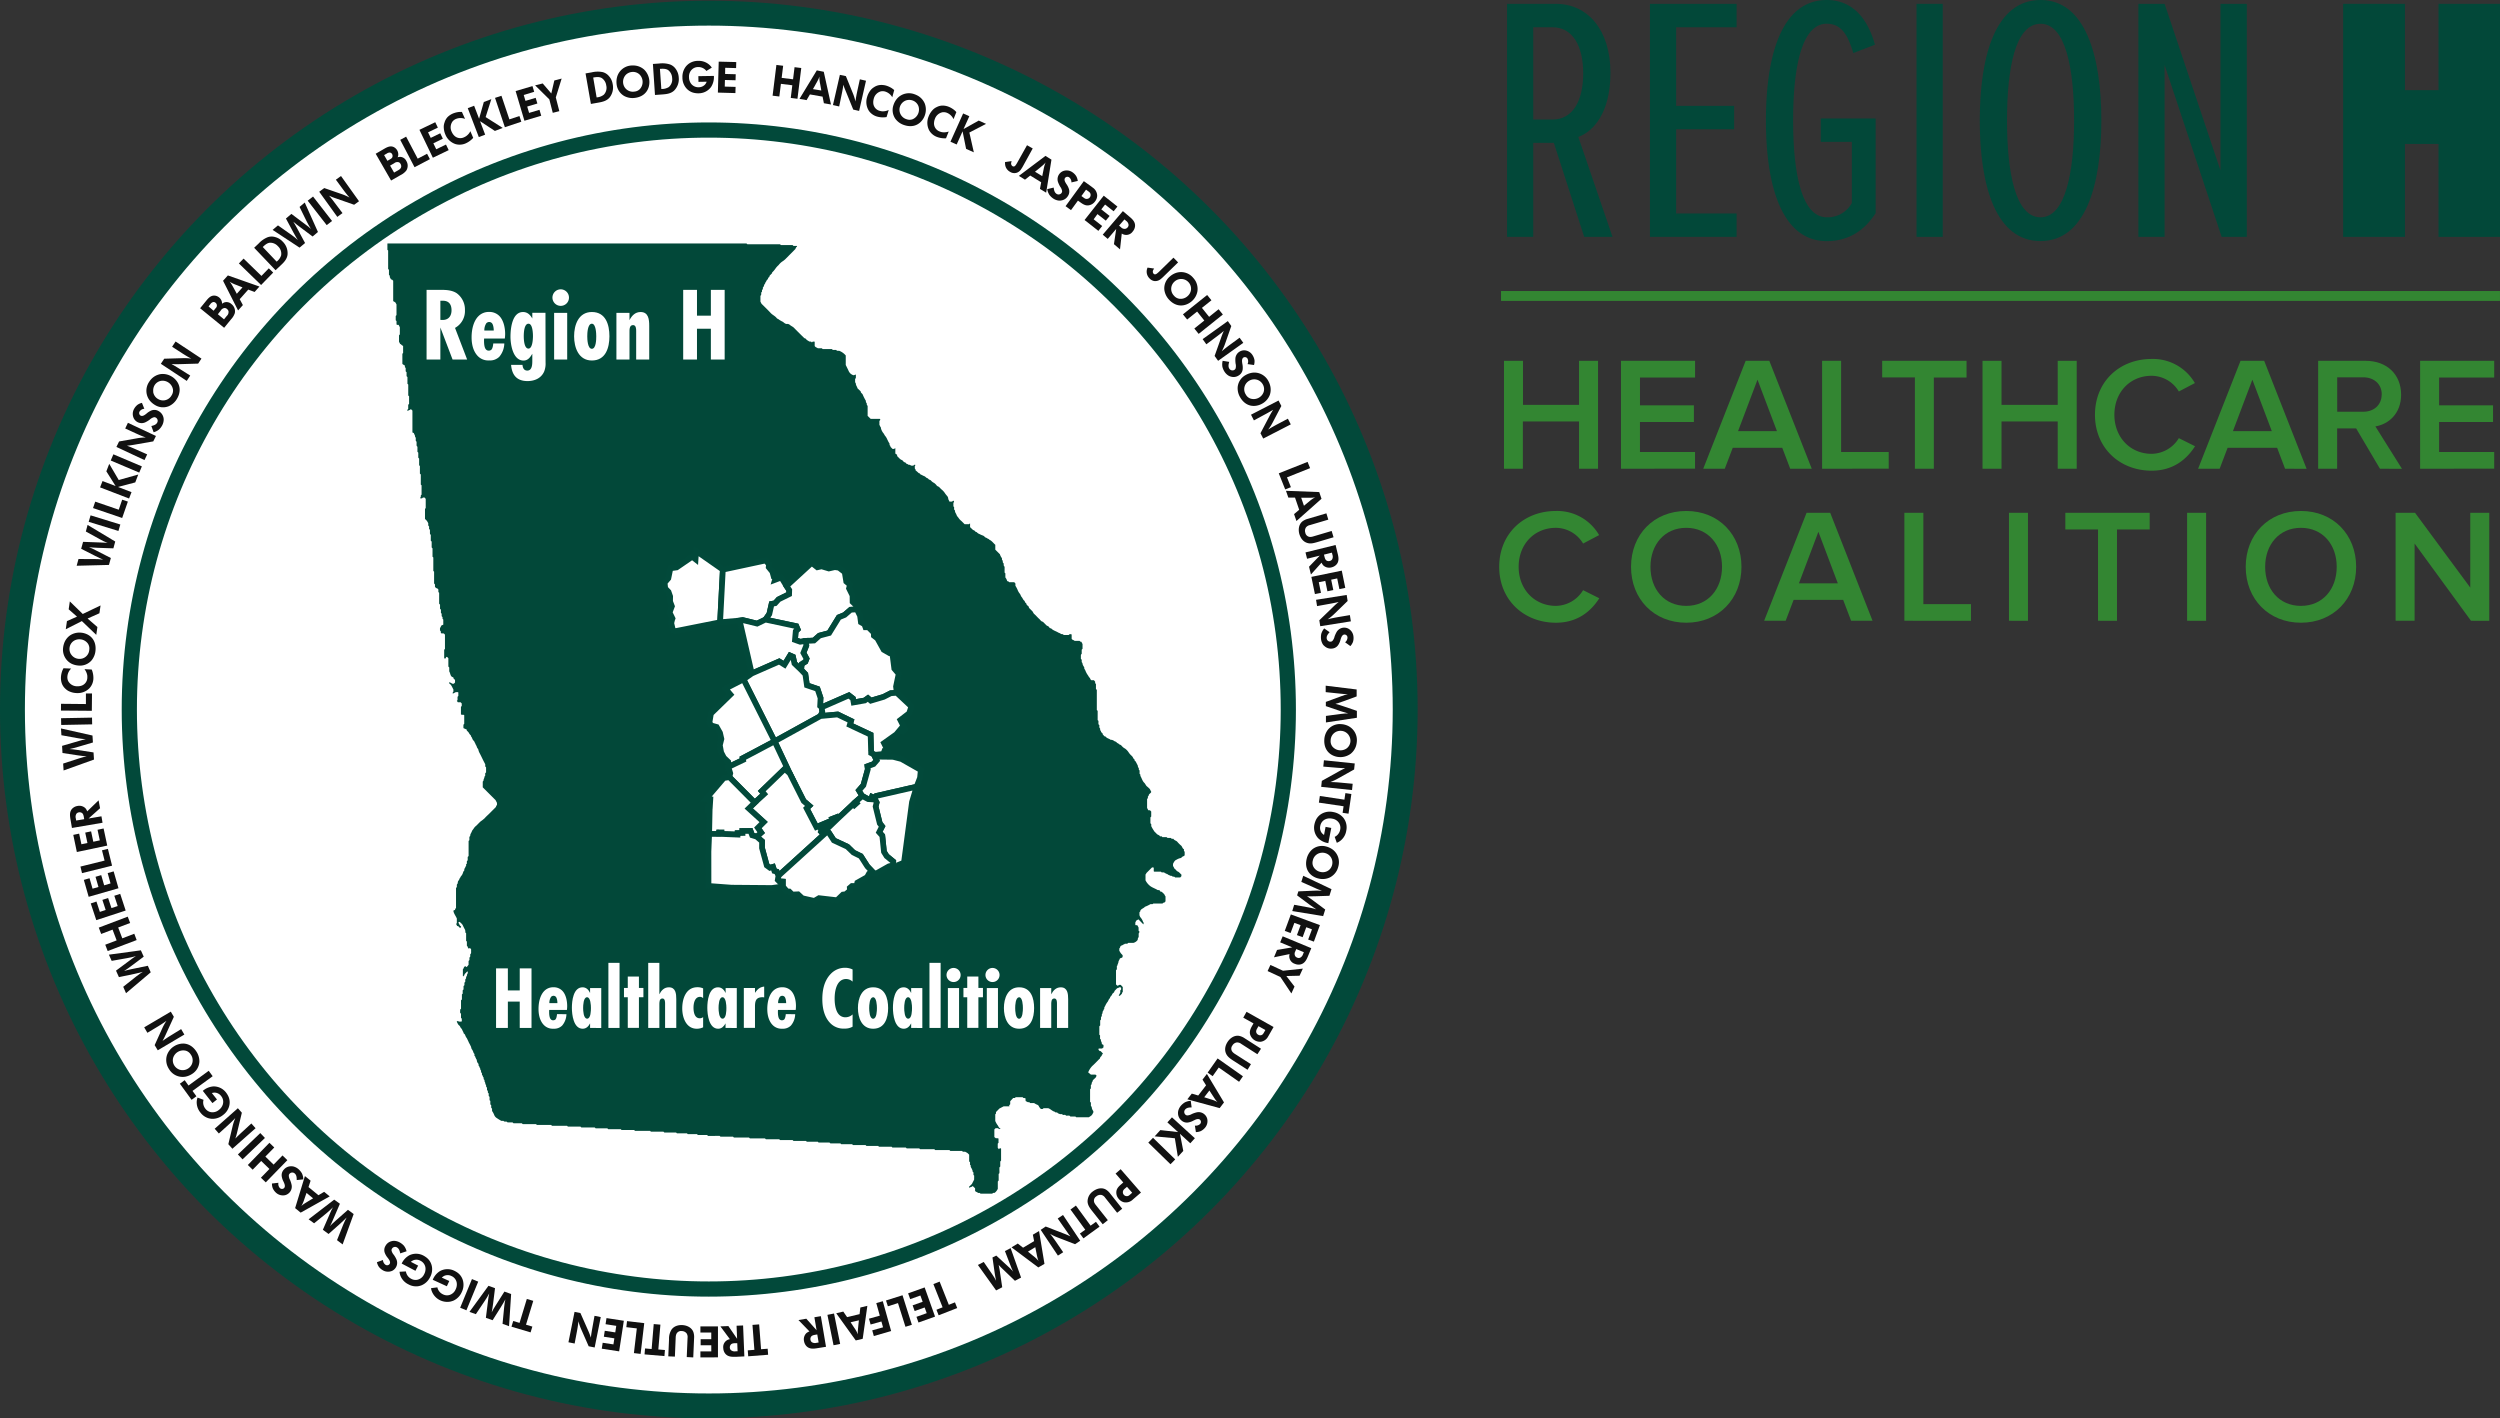<svg id="Layer_1" data-name="Layer 1" xmlns="http://www.w3.org/2000/svg" viewBox="0 0 1315.96 746.6"><rect x="0" y="0" width="1315.96" height="746.6" fill="#333333" stroke="none"/><defs><style>.cls-1,.cls-6{fill:#fff;}.cls-2,.cls-4{fill:none;}.cls-2,.cls-4,.cls-6{stroke:#02493a;stroke-miterlimit:10;}.cls-2{stroke-width:8px;}.cls-3{fill:#111;}.cls-4{stroke-width:13.11px;}.cls-5{fill:#024839;}.cls-6{stroke-width:3px;fill-rule:evenodd;}.cls-7{fill:#338632;}</style></defs><title>region-h-healthcare-coalition</title><g id="white_bk" data-name="white bk"><ellipse class="cls-1" cx="374.17" cy="374.93" rx="366.5" ry="367"/></g><circle class="cls-2" cx="373.11" cy="373.49" r="305.04"/><path class="cls-3" d="M337.8,63.15a13.28,13.28,0,0,1,5.75-.12,6.4,6.4,0,0,1,3.33,2.14,8.1,8.1,0,0,1,1.94,4.13,8.52,8.52,0,0,1-1.71,7.2c-1.59,1.78-3.78,2.23-6,2.62l-3.75.66-2.82-16.06Zm2.57,13.19a6.85,6.85,0,0,0,3.81-1.44A5.26,5.26,0,0,0,345.43,70,5.5,5.5,0,0,0,343,66.11c-1.22-.65-2.66-.54-4.43-.21Z" transform="translate(-26.32 -25.07)"/><path class="cls-3" d="M360.45,59.57a8.61,8.61,0,0,1,5,2.19,9.29,9.29,0,0,1,2.37,9c-1,3.51-3.83,5.42-7.32,5.84a9.26,9.26,0,0,1-5.61-1,8.07,8.07,0,0,1-4-6.25,10,10,0,0,1,.25-3.73,8.3,8.3,0,0,1,7.24-6.05A10.52,10.52,0,0,1,360.45,59.57Zm-4.67,4.85A5.38,5.38,0,0,0,355,70.8a5.12,5.12,0,0,0,5.29,2.48,4.5,4.5,0,0,0,2.9-1.38,5.58,5.58,0,0,0-.28-7.67,5,5,0,0,0-4-1.27A5.27,5.27,0,0,0,355.78,64.42Z" transform="translate(-26.32 -25.07)"/><path class="cls-3" d="M373.25,58.51A13.26,13.26,0,0,1,379,59a6.39,6.39,0,0,1,3.09,2.47,8.34,8.34,0,0,1,1.5,4.32,8.51,8.51,0,0,1-2.46,7c-1.77,1.61-4,1.83-6.23,2l-3.81.27L370,58.73Zm1.18,13.39a6.88,6.88,0,0,0,3.93-1,5.28,5.28,0,0,0,1.76-4.76A5.48,5.48,0,0,0,378.07,62c-1.14-.77-2.58-.81-4.37-.67Z" transform="translate(-26.32 -25.07)"/><path class="cls-3" d="M398.13,62.43a3.48,3.48,0,0,0-.62-.7,5.31,5.31,0,0,0-3.74-1.37,4.69,4.69,0,0,0-3.1,1.17A5.14,5.14,0,0,0,389,65.67,5.79,5.79,0,0,0,390,69a4.76,4.76,0,0,0,4.08,2,4.45,4.45,0,0,0,3.57-1.68,7.48,7.48,0,0,0,.67-1.24l-4.34.08-.06-3,8.18-.13a9.56,9.56,0,0,1-1.49,5.83A8.15,8.15,0,0,1,394,74.19a10.09,10.09,0,0,1-2-.17,7.54,7.54,0,0,1-4.91-3.14,8.58,8.58,0,0,1-1.55-5.06,8.81,8.81,0,0,1,.19-2.24,8.66,8.66,0,0,1,1.81-3.73,10.74,10.74,0,0,1,1.18-1.11,8.31,8.31,0,0,1,5.05-1.63,8.42,8.42,0,0,1,4.94,1.31,7.9,7.9,0,0,1,1.5,1.25,5.87,5.87,0,0,1,.78,1Z" transform="translate(-26.32 -25.07)"/><path class="cls-3" d="M413.87,57.74l-.08,3.17-5.73-.16L408,64l5.59.15-.09,3.17-5.59-.15-.09,3.48,5.7.16-.09,3.26-9.23-.26.44-16.3Z" transform="translate(-26.32 -25.07)"/><path class="cls-3" d="M438.56,59.69l-.79,6.37,6,.75.79-6.38,3.53.44-2,16.19-3.53-.44.82-6.67-6-.75-.83,6.67L433,75.44l2-16.19Z" transform="translate(-26.32 -25.07)"/><path class="cls-3" d="M459.94,62.85l3.79,17.22L460,79.41l-.69-3.48-6.66-1.16-1.76,3-3.73-.66,9.11-15Zm-1.3,9.86c-.19-1.16-.41-2.33-.61-3.47a16.25,16.25,0,0,1-.4-3.89c-.1.31-.21.65-.33,1-.32.75-1,2-1.41,2.69-.55,1-1.09,2-1.66,2.94Z" transform="translate(-26.32 -25.07)"/><path class="cls-3" d="M471.58,65.14,475.19,74a26,26,0,0,1,1.43,4.5c.14-1,.27-2,.47-3,.11-.73.28-1.45.42-2.18l1.42-6.5,3.24.74-3.63,15.9-3.09-.71-3.73-9.17c-.34-.81-.67-1.64-1-2.46-.16-.47-.31-1-.47-1.41-.1.66-.18,1.33-.3,2l-.33,1.75-1.58,7.65-3.27-.74,3.64-15.9Z" transform="translate(-26.32 -25.07)"/><path class="cls-3" d="M496,76.27a6.54,6.54,0,0,0-3.71-3,4.86,4.86,0,0,0-2.37-.09,5.32,5.32,0,0,0-3.7,4,6.36,6.36,0,0,0-.23,2,4.5,4.5,0,0,0,3.53,4.27,6.32,6.32,0,0,0,1.21.22,7.34,7.34,0,0,0,2.44-.33l.94-.36L493,86.69a11.27,11.27,0,0,1-4.78-.2,7.94,7.94,0,0,1-4.48-3,8.7,8.7,0,0,1-1-7.31,10.29,10.29,0,0,1,2.15-4,7.28,7.28,0,0,1,1.55-1.24,6.76,6.76,0,0,1,3.12-1.12,9.12,9.12,0,0,1,3.13.29,12.12,12.12,0,0,1,3.23,1.5c.37.28.75.57,1.1.86Z" transform="translate(-26.32 -25.07)"/><path class="cls-3" d="M509.59,75.54a8.55,8.55,0,0,1,3.54,4.11,8.92,8.92,0,0,1,.06,6,9,9,0,0,1-1.79,3.13c-2.38,2.76-5.79,3.25-9.12,2.13a9.27,9.27,0,0,1-4.65-3.29,8.05,8.05,0,0,1-.95-7.38A9.9,9.9,0,0,1,498.5,77a8.32,8.32,0,0,1,9.15-2.34A11.19,11.19,0,0,1,509.59,75.54Zm-6.3,2.37a5.21,5.21,0,0,0,.23,9.92,4.55,4.55,0,0,0,3.21,0,5.57,5.57,0,0,0,3-7,5.07,5.07,0,0,0-3.1-2.89A5.3,5.3,0,0,0,503.29,77.91Z" transform="translate(-26.32 -25.07)"/><path class="cls-3" d="M528.24,87.8a6.53,6.53,0,0,0-3.38-3.32,4.77,4.77,0,0,0-2.36-.33,5.33,5.33,0,0,0-4.08,3.56,6.51,6.51,0,0,0-.44,2,4.51,4.51,0,0,0,3.08,4.61,5.76,5.76,0,0,0,1.18.34,7.47,7.47,0,0,0,2.46-.07l1-.27-1.41,3.54a11.49,11.49,0,0,1-4.74-.7,7.89,7.89,0,0,1-4.14-3.49,8.67,8.67,0,0,1-.25-7.37,10.33,10.33,0,0,1,2.55-3.78,6.81,6.81,0,0,1,1.67-1.08,6.94,6.94,0,0,1,3.21-.8,9,9,0,0,1,3.09.62,11.71,11.71,0,0,1,3.05,1.82c.35.31.69.64,1,1Z" transform="translate(-26.32 -25.07)"/><path class="cls-3" d="M533.51,93l8-4.46,3.85,1.73-8.78,4.57,2.35,10.41-4.07-1.82L533,94.2l-3.1,6.93-3.27-1.46,6.67-14.88,3.26,1.46Z" transform="translate(-26.32 -25.07)"/><path class="cls-3" d="M564.9,112.36a16.55,16.55,0,0,1-1.17,1.89,4.08,4.08,0,0,1-5.7,1.29,5,5,0,0,1-2.66-4.22,4.33,4.33,0,0,1,0-.95l3.46-.5a5,5,0,0,0-.21.8,1.68,1.68,0,0,0,.71,1.89,1,1,0,0,0,.82.11c.56-.16.93-.77,1.52-1.77l5.26-9.39,3,1.7Z" transform="translate(-26.32 -25.07)"/><path class="cls-3" d="M579.79,109.11,577,126.5l-3.27-2,.65-3.48-5.76-3.55-2.76,2.18-3.22-2,14-10.53Zm-4.85,8.67c.24-1.15.47-2.31.7-3.44a17.42,17.42,0,0,1,1.07-3.76c-.21.25-.43.52-.66.76-.56.57-1.65,1.45-2.3,2-.87.71-1.74,1.42-2.63,2.12Z" transform="translate(-26.32 -25.07)"/><path class="cls-3" d="M590.3,121.09a3.21,3.21,0,0,0-1.13-2.62,1.56,1.56,0,0,0-2.24.3c-.69,1.06.25,2.4.7,3.14a9.29,9.29,0,0,1,1.37,2.71,4.29,4.29,0,0,1-.63,3.76,4.9,4.9,0,0,1-3.38,2.2,4.51,4.51,0,0,1-1.44.06,6.45,6.45,0,0,1-2.86-1.09,8.55,8.55,0,0,1-2-1.92,7.77,7.77,0,0,1-1.13-3l3.4-.83c.15,1.14.34,2.52,1.45,3.27a1.93,1.93,0,0,0,2.71-.46,1.64,1.64,0,0,0,.28-.93,5,5,0,0,0-1-2.33,13.73,13.73,0,0,1-1.17-2.49,4.6,4.6,0,0,1,.55-4,4.73,4.73,0,0,1,2.18-1.75,5.33,5.33,0,0,1,5,.72,6.93,6.93,0,0,1,1.89,2,6.82,6.82,0,0,1,.79,2.48Z" transform="translate(-26.32 -25.07)"/><path class="cls-3" d="M600.43,123c.37.27.72.53,1.08.82a5.24,5.24,0,0,1,2.35,4.2,5,5,0,0,1-1.07,3,5.09,5.09,0,0,1-3.42,2.14c-1.82.27-3.24-.76-4.64-1.78l-1-.7-3.65,5-2.86-2.08,9.61-13.18Zm-4.87,5.26,1.14.83a4.13,4.13,0,0,0,1,.6,2.09,2.09,0,0,0,2.33-3.19,5.56,5.56,0,0,0-.84-.73l-1.2-.87Z" transform="translate(-26.32 -25.07)"/><path class="cls-3" d="M614.52,133.8l-2,2.48-4.5-3.54-2,2.54,4.39,3.46-2,2.48-4.4-3.45L602,140.5l4.48,3.54-2,2.55-7.26-5.71,10.09-12.81Z" transform="translate(-26.32 -25.07)"/><path class="cls-3" d="M620.69,139c.34.28.65.55,1,.86,1.29,1.19,2.34,2.6,2.07,4.5a5,5,0,0,1-1.19,2.57A4.15,4.15,0,0,1,616.8,148l-.92,8.33-3.2-2.73,1.19-8-4.47,5.23-2.62-2.23,10.6-12.4Zm-5.32,4.84,1,.82a2.52,2.52,0,0,0,2.5.81,2.4,2.4,0,0,0,1-.69,2,2,0,0,0,.52-1.31,3,3,0,0,0-1.26-2.12l-.92-.78Z" transform="translate(-26.32 -25.07)"/><path class="cls-3" d="M638.9,170.54a19.34,19.34,0,0,1-1.65,1.48,4.53,4.53,0,0,1-3.28,1,4.46,4.46,0,0,1-2.55-1.39,5,5,0,0,1-1.36-4.8,4.33,4.33,0,0,1,.32-.9l3.46.5a5.8,5.8,0,0,0-.44.72,1.69,1.69,0,0,0,.16,2,1,1,0,0,0,.75.33c.59,0,1.11-.47,2-1.26l7.7-7.52,2.44,2.49Z" transform="translate(-26.32 -25.07)"/><path class="cls-3" d="M655.64,173a8.63,8.63,0,0,1,1,5.33,8.88,8.88,0,0,1-2.93,5.24,9.24,9.24,0,0,1-3.1,1.84c-3.44,1.21-6.64-.06-9-2.68a9.32,9.32,0,0,1-2.4-5.16,8.08,8.08,0,0,1,2.84-6.89,9.72,9.72,0,0,1,3.2-1.92,8.29,8.29,0,0,1,9.1,2.5A10.46,10.46,0,0,1,655.64,173ZM649,172a5.19,5.19,0,0,0-4.41,1.27,5.38,5.38,0,0,0-1.29,1.7,5.12,5.12,0,0,0,1,5.76,4.55,4.55,0,0,0,2.79,1.6,5.38,5.38,0,0,0,4.36-1.39,5.32,5.32,0,0,0,1.78-3.22,5.06,5.06,0,0,0-1.26-4.05A5.25,5.25,0,0,0,649,172Z" transform="translate(-26.32 -25.07)"/><path class="cls-3" d="M664,183.13l-5,4,3.78,4.72,5-4,2.23,2.78-12.74,10.19L655,198l5.25-4.2-3.78-4.73-5.25,4.2L649,190.54l12.74-10.19Z" transform="translate(-26.32 -25.07)"/><path class="cls-3" d="M674.45,196.69l-3.15,9a25.73,25.73,0,0,1-1.9,4.33c.75-.66,1.51-1.31,2.3-1.91.57-.47,1.18-.9,1.76-1.35l5.37-3.93,1.94,2.71L667.51,215l-1.84-2.57L669,203.1c.28-.83.59-1.67.92-2.48.19-.45.4-.91.59-1.36-.52.43-1,.87-1.53,1.27l-1.41,1.09-6.25,4.68-1.95-2.72,13.26-9.5Z" transform="translate(-26.32 -25.07)"/><path class="cls-3" d="M683,216.73a3.24,3.24,0,0,0,0-2.86,1.57,1.57,0,0,0-2.18-.59c-1,.71-.7,2.3-.58,3.16a9.49,9.49,0,0,1,.21,3,4.26,4.26,0,0,1-2,3.21,4.88,4.88,0,0,1-4,.72,5.41,5.41,0,0,1-1.35-.5,6.68,6.68,0,0,1-2.2-2.12,8.76,8.76,0,0,1-1.12-2.56,7.8,7.8,0,0,1,.13-3.19l3.45.56c-.3,1.1-.67,2.45.06,3.57a1.94,1.94,0,0,0,2.68.63,1.65,1.65,0,0,0,.62-.74,5,5,0,0,0,0-2.53,14.16,14.16,0,0,1-.11-2.75,4.58,4.58,0,0,1,2.08-3.5,4.75,4.75,0,0,1,2.69-.77,5.36,5.36,0,0,1,4.28,2.59,7.13,7.13,0,0,1,1,2.56,6.65,6.65,0,0,1-.25,2.59Z" transform="translate(-26.32 -25.07)"/><path class="cls-3" d="M694.75,227.47a8.59,8.59,0,0,1,0,5.43,8.88,8.88,0,0,1-3.92,4.57,9.17,9.17,0,0,1-3.4,1.19c-3.61.51-6.5-1.36-8.27-4.39a9.27,9.27,0,0,1-1.34-5.54,8.06,8.06,0,0,1,4.13-6.2,10,10,0,0,1,3.52-1.26,8.31,8.31,0,0,1,8.43,4.25A10,10,0,0,1,694.75,227.47Zm-6.31-2.36a5.17,5.17,0,0,0-4.57.38,5.44,5.44,0,0,0-1.61,1.42,5.12,5.12,0,0,0-.17,5.83,4.45,4.45,0,0,0,2.42,2.12,5.57,5.57,0,0,0,6.93-3.31,5,5,0,0,0-.44-4.21A5.29,5.29,0,0,0,688.44,225.11Z" transform="translate(-26.32 -25.07)"/><path class="cls-3" d="M700.8,238.76l-4.42,8.43a25,25,0,0,1-2.52,4c.85-.53,1.69-1.07,2.56-1.54.63-.38,1.29-.72,1.94-1.08l5.88-3.11,1.53,3-14.51,7.46-1.45-2.81,4.61-8.76c.41-.78.83-1.57,1.28-2.32.25-.42.53-.85.78-1.26-.57.35-1.14.71-1.7,1l-1.55.88-6.87,3.71-1.53-3,14.5-7.46Z" transform="translate(-26.32 -25.07)"/><path class="cls-3" d="M715.94,271.49l-12.17,4.85,2.06,5.17-3,1.19-3.38-8.47,15.15-6.05Z" transform="translate(-26.32 -25.07)"/><path class="cls-3" d="M721.94,287.62l-13.19,11.7-1.26-3.62,2.7-2.29L708,287l-3.52,0-1.25-3.58,17.51.67Zm-9.24,3.67c.92-.74,1.83-1.5,2.72-2.23a16.73,16.73,0,0,1,3.21-2.24c-.33.06-.67.13-1,.17-.8.09-2.19.09-3,.08-1.12,0-2.25,0-3.38,0Z" transform="translate(-26.32 -25.07)"/><path class="cls-3" d="M725.52,298.6l-9.66,2.86a3.52,3.52,0,0,0-2.09,1.23,3.23,3.23,0,0,0-.34,2.84,2.65,2.65,0,0,0,2.76,2.17,5.39,5.39,0,0,0,1.33-.25l9.76-2.89,1,3.32-8.71,2.58c-1.73.49-3.45,1-5.26.36-2.8-.91-3.72-3.7-4-4.52-.7-2.39-.42-5.24,1.7-6.86a8.24,8.24,0,0,1,2.74-1.27l9.76-2.89Z" transform="translate(-26.32 -25.07)"/><path class="cls-3" d="M730.38,316.18c.11.43.21.83.29,1.26.35,1.72.38,3.48-.94,4.87a5.08,5.08,0,0,1-2.46,1.4,4.62,4.62,0,0,1-4.24-.88,4.86,4.86,0,0,1-1.06-1.6l-5.6,6.24-1-4.09,5.65-5.84-6.68,1.65-.83-3.34,15.84-3.91Zm-7.14.84.3,1.23c.25.91.54,1.82,1.57,2.11a2.35,2.35,0,0,0,1.19,0,2.09,2.09,0,0,0,1.19-.77,3,3,0,0,0,.21-2.46l-.29-1.16Z" transform="translate(-26.32 -25.07)"/><path class="cls-3" d="M734.45,334.52l-3.1.64-1.15-5.62-3.17.66,1.12,5.47-3.1.64-1.12-5.47-3.42.7,1.15,5.59-3.19.66-1.86-9.06,16-3.29Z" transform="translate(-26.32 -25.07)"/><path class="cls-3" d="M735.69,341.42l-6.83,6.63a25.75,25.75,0,0,1-3.64,3c1-.24,1.93-.49,2.91-.67.73-.16,1.46-.28,2.18-.42l6.57-1.11.52,3.29-16.12,2.56-.49-3.13,7.12-6.89c.62-.61,1.27-1.23,1.93-1.8.37-.32.77-.64,1.14-.95-.66.15-1.31.32-1.94.44l-1.75.35-7.69,1.39-.53-3.31,16.12-2.56Z" transform="translate(-26.32 -25.07)"/><path class="cls-3" d="M734.35,363.15a3.2,3.2,0,0,0,1.26-2.57,1.57,1.57,0,0,0-1.68-1.5c-1.26.17-1.66,1.75-1.94,2.57a9.12,9.12,0,0,1-1.17,2.81,4.26,4.26,0,0,1-3.26,2,4.87,4.87,0,0,1-3.87-1.14,4.67,4.67,0,0,1-1-1,6.62,6.62,0,0,1-1-2.88,8.92,8.92,0,0,1,.14-2.79,8,8,0,0,1,1.54-2.8l2.84,2c-.76.86-1.69,1.9-1.54,3.23a1.94,1.94,0,0,0,2.11,1.76,1.66,1.66,0,0,0,.89-.38,5.1,5.1,0,0,0,1.13-2.28,15.27,15.27,0,0,1,1.13-2.5A4.66,4.66,0,0,1,736.1,356a5.32,5.32,0,0,1,2.67,4.22,7,7,0,0,1-.26,2.73,6.76,6.76,0,0,1-1.38,2.21Z" transform="translate(-26.32 -25.07)"/><path class="cls-3" d="M733.55,394.18c-1,.33-1.91.69-2.9,1-.46.14-.92.26-1.38.38l2.34.67,2.5.83,6.45,2.2,0,3.63-16.29,2.47,0-3.44,7.85-1.05c.76-.07,1.52-.17,2.28-.23.56,0,1.11,0,1.66,0-1.39-.38-2.78-.8-4.15-1.25l-7.69-2.63,0-2.22,8.15-3c.67-.26,1.34-.5,2-.7.48-.16,1-.28,1.47-.43-.62,0-1.22,0-1.84,0l-2.36-.23-7.5-.78,0-3.4L740.44,388l0,3.65Z" transform="translate(-26.32 -25.07)"/><path class="cls-3" d="M740.21,417.38a8.6,8.6,0,0,1-3,4.53,9.29,9.29,0,0,1-9.27.82c-3.3-1.55-4.7-4.7-4.53-8.2a9.29,9.29,0,0,1,1.91-5.37,8.08,8.08,0,0,1,6.84-2.93,9.75,9.75,0,0,1,3.64.88,8.3,8.3,0,0,1,4.74,8.16A10.92,10.92,0,0,1,740.21,417.38Zm-4-5.42a5.17,5.17,0,0,0-4-2.19,5.39,5.39,0,0,0-2.12.31,5.13,5.13,0,0,0-3.34,4.79,4.55,4.55,0,0,0,.87,3.1,5.58,5.58,0,0,0,7.61,1,5.05,5.05,0,0,0,1.94-3.77A5.32,5.32,0,0,0,736.22,412Z" transform="translate(-26.32 -25.07)"/><path class="cls-3" d="M739.11,430.11l-8.31,4.64a25.46,25.46,0,0,1-4.29,2c1,0,2,0,3,.1.74,0,1.47.11,2.21.16l6.63.62-.34,3.31-16.23-1.68.33-3.15,8.65-4.82c.76-.43,1.55-.86,2.33-1.24l1.35-.63c-.68,0-1.35,0-2-.07l-1.78-.11-7.78-.65.34-3.33,16.22,1.68Z" transform="translate(-26.32 -25.07)"/><path class="cls-3" d="M736.16,453.38l-3.11-.46.51-3.45-13-1.91.51-3.5L734,446l.51-3.45,3.15.47Z" transform="translate(-26.32 -25.07)"/><path class="cls-3" d="M728.87,465.58a4.16,4.16,0,0,0,.81-.46,5.29,5.29,0,0,0,2.1-3.38,4.71,4.71,0,0,0-.5-3.27,5.14,5.14,0,0,0-3.72-2.47,5.77,5.77,0,0,0-3.43.26,4.71,4.71,0,0,0-2.84,3.57,4.44,4.44,0,0,0,.91,3.85,8.1,8.1,0,0,0,1.07.9l.81-4.26,3,.57-1.55,8a9.59,9.59,0,0,1-5.4-2.65,8.17,8.17,0,0,1-1.93-7.16,11.11,11.11,0,0,1,.58-1.91,7.52,7.52,0,0,1,4.08-4.16,8.53,8.53,0,0,1,5.26-.49,9,9,0,0,1,2.16.65,8.65,8.65,0,0,1,3.28,2.53,9.94,9.94,0,0,1,.84,1.38,8.27,8.27,0,0,1,.57,5.28,8.36,8.36,0,0,1-2.3,4.57,7.72,7.72,0,0,1-1.52,1.21,6.52,6.52,0,0,1-1.16.56Z" transform="translate(-26.32 -25.07)"/><path class="cls-3" d="M730.11,483.11a8.61,8.61,0,0,1-3.82,3.85,8.87,8.87,0,0,1-6,.53A9.11,9.11,0,0,1,717,486c-2.94-2.16-3.7-5.52-2.85-8.92a9.35,9.35,0,0,1,2.92-4.9,8.07,8.07,0,0,1,7.29-1.53,9.9,9.9,0,0,1,3.39,1.56,8.32,8.32,0,0,1,3.06,8.93A11,11,0,0,1,730.11,483.11Zm-2.86-6.1a5.19,5.19,0,0,0-3.53-2.93,5.28,5.28,0,0,0-2.14-.1,5.08,5.08,0,0,0-4.2,4,4.52,4.52,0,0,0,.24,3.21,5.4,5.4,0,0,0,3.61,2.82,5.31,5.31,0,0,0,3.66-.34,5,5,0,0,0,2.63-3.32A5.19,5.19,0,0,0,727.25,477Z" transform="translate(-26.32 -25.07)"/><path class="cls-3" d="M718.81,496.84c-1,0-2,.07-3.07.06-.48,0-1,0-1.43-.06l2,1.36c.71.51,1.41,1,2.12,1.56l5.46,4.07-1.09,3.47-16.25-2.67,1-3.29,7.78,1.42c.75.17,1.5.31,2.25.49.53.14,1.06.31,1.59.47-1.21-.78-2.4-1.62-3.56-2.47l-6.51-4.87.66-2.11,8.69-.38c.71,0,1.42-.06,2.14,0,.51,0,1,0,1.53,0-.59-.18-1.16-.39-1.75-.59s-1.45-.63-2.17-.95l-6.88-3.05,1-3.24,14.88,7.05-1.09,3.49Z" transform="translate(-26.32 -25.07)"/><path class="cls-3" d="M717.92,520.73l-3-1.09,2-5.38-3-1.12L712,518.39l-3-1.1,1.94-5.24-3.28-1.21-2,5.36-3.06-1.13,3.2-8.67,15.3,5.64Z" transform="translate(-26.32 -25.07)"/><path class="cls-3" d="M714.9,528.21c-.17.4-.33.79-.52,1.19-.74,1.59-1.75,3-3.65,3.36a5,5,0,0,1-2.8-.34,4.17,4.17,0,0,1-2.8-5.14l-8.2,1.7,1.61-3.88,8-1.35-6.36-2.64,1.32-3.18,15.06,6.25Zm-6.25-3.57-.49,1.18a2.51,2.51,0,0,0,0,2.63,2.4,2.4,0,0,0,1,.72,2.08,2.08,0,0,0,1.41.08,3,3,0,0,0,1.62-1.85l.46-1.11Z" transform="translate(-26.32 -25.07)"/><path class="cls-3" d="M710.39,538.67l-6.95.17,4.3,5.55L706.08,548l-5.77-8.65-6.75-3.13,1.49-3.22,6.62,3.06,10.45-1.12Z" transform="translate(-26.32 -25.07)"/><path class="cls-3" d="M694.56,569.42c-.22.41-.44.79-.68,1.18a5.22,5.22,0,0,1-3.89,2.83,5.48,5.48,0,0,1-5.63-3.84c-.49-1.78.37-3.32,1.22-4.83l.57-1-5.4-3,1.73-3.09,14.23,8Zm-5.8-4.2-.69,1.23a4,4,0,0,0-.47,1.09,1.89,1.89,0,0,0,1,2.17,1.92,1.92,0,0,0,2.44-.24,5.08,5.08,0,0,0,.63-.93l.72-1.29Z" transform="translate(-26.32 -25.07)"/><path class="cls-3" d="M688.19,580l-8.48-5.43a3.56,3.56,0,0,0-2.3-.78,3.22,3.22,0,0,0-2.37,1.6,2.65,2.65,0,0,0,.17,3.51,5.2,5.2,0,0,0,1,.84l8.58,5.5L683,588.18l-7.64-4.9c-1.51-1-3-2-3.72-3.75-1.15-2.71.36-5.23.82-5.95,1.34-2.1,3.69-3.75,6.3-3.21a8.36,8.36,0,0,1,2.75,1.24l8.58,5.49Z" transform="translate(-26.32 -25.07)"/><path class="cls-3" d="M678.55,594.51,667.85,587l-3.21,4.55L662,589.68l5.25-7.47,13.33,9.39Z" transform="translate(-26.32 -25.07)"/><path class="cls-3" d="M668.32,608.37l-17-4.64,2.34-3,3.39,1,4.13-5.36-1.88-3,2.31-3,9,15Zm-8.12-5.73c1.12.37,2.25.71,3.35,1.07a16.81,16.81,0,0,1,3.63,1.45c-.23-.23-.48-.48-.69-.73-.51-.63-1.27-1.8-1.72-2.5-.62-.94-1.24-1.88-1.84-2.84Z" transform="translate(-26.32 -25.07)"/><path class="cls-3" d="M655.29,617.56a3.24,3.24,0,0,0,2.74-.84,1.58,1.58,0,0,0-.07-2.26c-1-.8-2.41,0-3.2.36a9.38,9.38,0,0,1-2.84,1.08,4.26,4.26,0,0,1-3.67-1,4.86,4.86,0,0,1-1.83-3.59,5,5,0,0,1,.09-1.44,6.75,6.75,0,0,1,1.38-2.73,9.13,9.13,0,0,1,2.13-1.8,7.72,7.72,0,0,1,3.09-.81l.47,3.47c-1.15,0-2.54.07-3.4,1.09a1.94,1.94,0,0,0,.17,2.75,1.69,1.69,0,0,0,.89.38,5.17,5.17,0,0,0,2.43-.74,13.92,13.92,0,0,1,2.59-.89,4.58,4.58,0,0,1,4,1,4.66,4.66,0,0,1,1.51,2.36,5.34,5.34,0,0,1-1.23,4.84,7,7,0,0,1-2.17,1.68,6.72,6.72,0,0,1-2.55.52Z" transform="translate(-26.32 -25.07)"/><path class="cls-3" d="M647.44,621.89l1.74,9L646.33,634l-1.59-9.77-10.63-1,3-3.3,9.32,1.05-5.62-5.11,2.41-2.65,12.06,11-2.41,2.65Z" transform="translate(-26.32 -25.07)"/><path class="cls-3" d="M630.76,626.53l2.49-2.55,11.68,11.38-2.48,2.55Z" transform="translate(-26.32 -25.07)"/><path class="cls-3" d="M623.55,655.69c-.35.3-.68.59-1,.88a5.25,5.25,0,0,1-4.61,1.35,5.14,5.14,0,0,1-2.68-1.71,5.08,5.08,0,0,1-1.32-3.81c.14-1.84,1.47-3,2.78-4.13l.88-.77-4.06-4.67,2.67-2.32,10.7,12.3Zm-4-5.91-1.07.92a4.09,4.09,0,0,0-.81.86,2.09,2.09,0,0,0,2.59,3,4.93,4.93,0,0,0,.9-.66l1.12-1Z" transform="translate(-26.32 -25.07)"/><path class="cls-3" d="M614.36,663.45l-6.28-7.89a3.5,3.5,0,0,0-1.92-1.48,3.25,3.25,0,0,0-2.76.75,2.66,2.66,0,0,0-1,3.38,5.72,5.72,0,0,0,.73,1.13l6.34,8-2.71,2.16-5.65-7.11c-1.11-1.43-2.18-2.85-2.31-4.75a6.52,6.52,0,0,1,2.7-5.37c2-1.55,4.71-2.36,7-1a8.12,8.12,0,0,1,2.19,2.06l6.35,8Z" transform="translate(-26.32 -25.07)"/><path class="cls-3" d="M596.62,676.92l-1.86-2.54,2.82-2-7.77-10.64,2.85-2.08,7.74,10.59,2.82-2.05,1.88,2.57Z" transform="translate(-26.32 -25.07)"/><path class="cls-3" d="M592.22,680l-8.88-3.44a25,25,0,0,1-4.25-2c.62.78,1.25,1.55,1.82,2.37.45.59.86,1.2,1.29,1.8l3.76,5.5L583.19,686l-9.06-13.56,2.63-1.75,9.23,3.58c.82.31,1.66.65,2.45,1l1.34.63c-.41-.53-.84-1-1.22-1.58l-1-1.44-4.48-6.4,2.79-1.86,9.06,13.56Z" transform="translate(-26.32 -25.07)"/><path class="cls-3" d="M572.87,692.23l-14.1-10.58,3.29-2,2.79,2.19,5.81-3.46L570,675l3.26-1.94,2.85,17.29Zm-5.44-8.32,2.72,2.22a16.17,16.17,0,0,1,2.84,2.69c-.12-.3-.26-.62-.36-.94a30.22,30.22,0,0,1-.69-3c-.23-1.1-.45-2.2-.66-3.32Z" transform="translate(-26.32 -25.07)"/><path class="cls-3" d="M555.21,694.11c-.73-.71-1.48-1.39-2.2-2.13-.34-.35-.65-.71-1-1.06.16.8.3,1.58.46,2.39s.26,1.74.4,2.61l1,6.74-3.21,1.67-9.59-13.4,3.06-1.59,4.49,6.52c.41.65.84,1.28,1.24,1.93.27.49.53,1,.79,1.47-.3-1.41-.55-2.84-.77-4.27l-1.14-8,2-1,6.4,5.89a19.54,19.54,0,0,1,1.53,1.49c.37.36.69.73,1,1.12-.29-.55-.54-1.1-.81-1.66-.3-.73-.58-1.47-.86-2.21l-2.7-7,3-1.57,5.5,15.52-3.23,1.69Z" transform="translate(-26.32 -25.07)"/><path class="cls-3" d="M520.41,717.42l-1.16-2.92,3.24-1.28L517.64,701l3.29-1.31,4.83,12.2,3.24-1.28,1.18,3Z" transform="translate(-26.32 -25.07)"/><path class="cls-3" d="M509.8,721.23l-1.07-3,5.4-1.93-1.09-3-5.26,1.88-1.07-3L512,710.3,510.8,707l-5.37,1.92-1.09-3.06,8.7-3.11,5.48,15.36Z" transform="translate(-26.32 -25.07)"/><path class="cls-3" d="M502.94,723.47,499,711l-5.31,1.68-1-3.06,8.7-2.75,4.92,15.55Z" transform="translate(-26.32 -25.07)"/><path class="cls-3" d="M486.28,728.34l-.83-3,5.69-1.59-.86-3.07-5.69,1.59-.86-3.07,5.7-1.59L487.58,711l3.43-1,4.39,15.71Z" transform="translate(-26.32 -25.07)"/><path class="cls-3" d="M476.78,730.66l-10.29-14.31,3.72-.89,2,2.92,6.58-1.57.4-3.49,3.69-.88-2.45,17.35Zm-2.7-9.57c.63,1,1.3,2,1.93,2.94a17,17,0,0,1,1.9,3.41c0-.32-.06-.67-.07-1,0-.81.14-2.19.23-3,.11-1.12.23-2.24.36-3.37Z" transform="translate(-26.32 -25.07)"/><path class="cls-3" d="M461.86,717.18l3.48-.7,3.22,16-3.48.7Z" transform="translate(-26.32 -25.07)"/><path class="cls-3" d="M456.82,734.69c-.43.07-.84.14-1.28.19-1.74.22-3.49.12-4.79-1.3a5.06,5.06,0,0,1-1.2-2.56,4.56,4.56,0,0,1,1.19-4.16,4.89,4.89,0,0,1,1.67-.94l-5.8-6,4.14-.7,5.41,6.07L455,718.45l3.4-.57L461.12,734Zm-.3-7.19-1.25.21c-.93.18-1.86.41-2.23,1.41a2.22,2.22,0,0,0-.1,1.19,2,2,0,0,0,.68,1.24,3,3,0,0,0,2.43.38l1.18-.2Z" transform="translate(-26.32 -25.07)"/><path class="cls-3" d="M420.17,739l-.24-3.13,3.48-.27-1-13.13,3.52-.27,1,13.08,3.48-.27.24,3.18Z" transform="translate(-26.32 -25.07)"/><path class="cls-3" d="M413.79,739.27c-.44,0-.86,0-1.3,0-1.75,0-3.48-.32-4.58-1.9a4.94,4.94,0,0,1-.87-2.69,4.16,4.16,0,0,1,3.48-4.69l-5-6.73,4.2-.17,4.6,6.7-.28-6.88,3.43-.14.67,16.29Zm.61-7.17-1.27,0c-.95.07-1.89.17-2.38,1.12a2.24,2.24,0,0,0-.26,1.16,2,2,0,0,0,.52,1.32,2.92,2.92,0,0,0,2.36.69l1.2-.05Z" transform="translate(-26.32 -25.07)"/><path class="cls-3" d="M395,739.59v-3.16h5.73v-3.24h-5.6V730h5.59v-3.49H395v-3.26h9.24l0,16.31Z" transform="translate(-26.32 -25.07)"/><path class="cls-3" d="M387.81,739.41l.43-10.06a3.6,3.6,0,0,0-.48-2.38,3.26,3.26,0,0,0-2.58-1.25,2.66,2.66,0,0,0-2.95,1.91A5.34,5.34,0,0,0,382,729l-.43,10.17-3.47-.14.39-9.08a8.76,8.76,0,0,1,1.38-5.09c1.76-2.36,4.7-2.32,5.55-2.29,2.5.11,5.1,1.31,5.94,3.84a8.29,8.29,0,0,1,.32,3l-.44,10.18Z" transform="translate(-26.32 -25.07)"/><path class="cls-3" d="M365.6,738l.26-3.13,3.47.3,1.1-13.13,3.52.3-1.09,13.07,3.47.29-.26,3.18Z" transform="translate(-26.32 -25.07)"/><path class="cls-3" d="M360,737.32l1.53-13-5.52-.65.37-3.19,9.06,1.07-1.91,16.19Z" transform="translate(-26.32 -25.07)"/><path class="cls-3" d="M343.08,735l.48-3.12,5.66.86.49-3.19-5.53-.85.48-3.13,5.53.85.52-3.45-5.63-.86.49-3.22,9.13,1.4-2.47,16.11Z" transform="translate(-26.32 -25.07)"/><path class="cls-3" d="M336.19,733.73,332.35,725a26.89,26.89,0,0,1-1.56-4.45c-.1,1-.21,2-.38,3-.1.73-.24,1.46-.37,2.19l-1.24,6.54-3.26-.66,3.21-16,3.1.62,4,9.07c.36.8.71,1.63,1,2.44.17.46.33.94.5,1.4.08-.67.15-1.34.25-2s.19-1.16.28-1.76l1.38-7.69,3.29.66-3.21,16Z" transform="translate(-26.32 -25.07)"/><path class="cls-3" d="M295.55,723.42l.92-3,3.33,1,3.83-12.6,3.39,1-3.82,12.55,3.34,1-.93,3.05Z" transform="translate(-26.32 -25.07)"/><path class="cls-3" d="M290.85,721.92l.86-8.88c.09-.73.16-1.46.28-2.21s.24-1.21.36-1.8c-.3.55-.59,1.08-.9,1.61-.47.81-.95,1.6-1.43,2.38l-4.4,7-3.54-1.28,1.2-9.51c.08-.54.16-1.1.23-1.64s.21-1.12.34-1.69c-.4.72-.79,1.43-1.21,2.14s-.82,1.3-1.24,1.93l-4.6,6.86-3.36-1.21,10-13.72,3.45,1.25-1,8.09c-.1.82-.23,1.65-.36,2.47s-.24,1.43-.38,2.15c.31-.58.59-1.17.91-1.71s.76-1.28,1.16-1.89l4.61-7.32,3.54,1.28-1.1,16.94Z" transform="translate(-26.32 -25.07)"/><path class="cls-3" d="M274.75,698.35l3.29,1.36-6.21,15.09-3.29-1.36Z" transform="translate(-26.32 -25.07)"/><path class="cls-3" d="M256.57,702.71a3.1,3.1,0,0,0,.25.9,5.27,5.27,0,0,0,2.79,2.84,4.67,4.67,0,0,0,3.29.29,5.16,5.16,0,0,0,3.28-3,5.75,5.75,0,0,0,.56-3.4,4.71,4.71,0,0,0-2.8-3.6,4.43,4.43,0,0,0-3.95,0,8,8,0,0,0-1.13.83l3.95,1.8-1.27,2.77-7.43-3.41a9.55,9.55,0,0,1,3.86-4.61,8.19,8.19,0,0,1,7.41-.18,11,11,0,0,1,1.72,1,7.56,7.56,0,0,1,3.08,5,8.59,8.59,0,0,1-.78,5.23,9.38,9.38,0,0,1-1.14,1.94,8.84,8.84,0,0,1-3.24,2.59,11,11,0,0,1-1.54.49,8.72,8.72,0,0,1-10-5.79,6.88,6.88,0,0,1-.26-1.26Z" transform="translate(-26.32 -25.07)"/><path class="cls-3" d="M240,694.33a3.87,3.87,0,0,0,.2.91,5.29,5.29,0,0,0,2.63,3,4.66,4.66,0,0,0,3.28.46,5.21,5.21,0,0,0,3.44-2.83,5.86,5.86,0,0,0,.74-3.37,4.77,4.77,0,0,0-2.59-3.76,4.44,4.44,0,0,0-3.95-.23,7.93,7.93,0,0,0-1.18.76l3.85,2L245,694l-7.24-3.81a9.48,9.48,0,0,1,4.1-4.39,8.15,8.15,0,0,1,7.42.23,11.65,11.65,0,0,1,1.66,1.1,7.59,7.59,0,0,1,2.8,5.11,8.59,8.59,0,0,1-1.07,5.18,8.83,8.83,0,0,1-1.25,1.88,8.57,8.57,0,0,1-3.37,2.4,10.6,10.6,0,0,1-1.56.41,8.26,8.26,0,0,1-5.22-1,8.41,8.41,0,0,1-3.71-3.53,7.81,7.81,0,0,1-.72-1.81,6.71,6.71,0,0,1-.19-1.27Z" transform="translate(-26.32 -25.07)"/><path class="cls-3" d="M227.91,688.31a3.21,3.21,0,0,0,1.34,2.52,1.57,1.57,0,0,0,2.2-.48c.61-1.12-.44-2.37-.95-3.08a9.24,9.24,0,0,1-1.59-2.59,4.23,4.23,0,0,1,.32-3.79,4.86,4.86,0,0,1,3.19-2.47,4.49,4.49,0,0,1,1.42-.19,6.56,6.56,0,0,1,2.94.86,8.76,8.76,0,0,1,2.18,1.74,7.75,7.75,0,0,1,1.37,2.89L237,684.83c-.25-1.12-.55-2.48-1.71-3.13a1.91,1.91,0,0,0-2.66.68,1.57,1.57,0,0,0-.21.94,5,5,0,0,0,1.17,2.25A13.2,13.2,0,0,1,235,688a4.59,4.59,0,0,1-.21,4.06,4.74,4.74,0,0,1-2,1.94,5.37,5.37,0,0,1-5-.31,7.13,7.13,0,0,1-2.06-1.81,7,7,0,0,1-1-2.41Z" transform="translate(-26.32 -25.07)"/><path class="cls-3" d="M203.72,677.87l3.31-8.28c.3-.67.57-1.36.9-2s.57-1.1.85-1.64c-.44.45-.87.88-1.32,1.3-.68.65-1.36,1.27-2,1.88l-6.19,5.49-3-2.22,3.83-8.79.67-1.51c.26-.51.52-1,.81-1.53-.59.57-1.16,1.15-1.77,1.71s-1.15,1-1.73,1.51L191.66,669l-2.89-2.11,13.47-10.35,3,2.17L202,666.22c-.33.77-.69,1.53-1,2.28s-.64,1.31-1,2c.46-.46.89-1,1.36-1.38s1.08-1,1.63-1.49l6.49-5.74,3,2.23-5.81,16Z" transform="translate(-26.32 -25.07)"/><path class="cls-3" d="M181.67,661l5.15-16.86,3,2.43-1.11,3.36,5.24,4.29,3-1.79,2.93,2.4-15.29,8.56Zm6-8c-.4,1.11-.78,2.23-1.16,3.32a16.26,16.26,0,0,1-1.57,3.59c.25-.22.5-.46.76-.67.64-.49,1.83-1.21,2.54-1.65,1-.58,1.92-1.17,2.9-1.74Z" transform="translate(-26.32 -25.07)"/><path class="cls-3" d="M172.87,647.67a3.19,3.19,0,0,0,.76,2.75,1.57,1.57,0,0,0,2.26,0c.83-1,.07-2.41-.26-3.21a9.42,9.42,0,0,1-1-2.87,4.26,4.26,0,0,1,1.13-3.63,4.87,4.87,0,0,1,3.65-1.73,5,5,0,0,1,1.43.13,6.56,6.56,0,0,1,2.69,1.47,8.84,8.84,0,0,1,1.74,2.17,7.84,7.84,0,0,1,.71,3.12l-3.48.36c0-1.15,0-2.54-1-3.43a1.92,1.92,0,0,0-2.74.09,1.53,1.53,0,0,0-.41.88,5,5,0,0,0,.66,2.44,15,15,0,0,1,.82,2.62,4.6,4.6,0,0,1-1.09,3.93,4.66,4.66,0,0,1-2.4,1.44,5.35,5.35,0,0,1-4.81-1.38,7.13,7.13,0,0,1-1.61-2.21,6.5,6.5,0,0,1-.44-2.56Z" transform="translate(-26.32 -25.07)"/><path class="cls-3" d="M163.66,645l4.48-4.61-4.34-4.21-4.48,4.6-2.55-2.48,11.37-11.69,2.55,2.48L166,633.88l4.34,4.22,4.69-4.82,2.55,2.48-11.37,11.69Z" transform="translate(-26.32 -25.07)"/><path class="cls-3" d="M163.33,621.5l2.45,2.57L154,635.33l-2.46-2.57Z" transform="translate(-26.32 -25.07)"/><path class="cls-3" d="M146.51,627.35l2.2-9.25a25.72,25.72,0,0,1,1.46-4.49c-.69.72-1.37,1.45-2.1,2.13-.52.52-1.07,1-1.61,1.52l-4.94,4.46-2.2-2.49,12.21-10.81,2.1,2.37-2.31,9.63c-.2.85-.42,1.72-.66,2.56-.15.46-.31.94-.45,1.41.47-.48.93-1,1.4-1.42l1.28-1.23,5.74-5.29,2.22,2.5-12.21,10.81Z" transform="translate(-26.32 -25.07)"/><path class="cls-3" d="M133.47,604a4.38,4.38,0,0,0-.19.92,5.33,5.33,0,0,0,1.19,3.8,4.71,4.71,0,0,0,2.81,1.76,5.19,5.19,0,0,0,4.3-1.2,5.8,5.8,0,0,0,2-2.77,4.75,4.75,0,0,0-.85-4.49,4.42,4.42,0,0,0-3.51-1.82,7.07,7.07,0,0,0-1.39.22l2.7,3.4-2.39,1.9-5.06-6.43a9.53,9.53,0,0,1,5.53-2.35,8.17,8.17,0,0,1,6.69,3.22,11.46,11.46,0,0,1,1.07,1.69,7.57,7.57,0,0,1,.48,5.81,8.52,8.52,0,0,1-3.08,4.3,8.91,8.91,0,0,1-1.9,1.21,8.72,8.72,0,0,1-4.06.83,11.47,11.47,0,0,1-1.6-.27,8.28,8.28,0,0,1-4.37-3,8.46,8.46,0,0,1-1.95-4.73,7.45,7.45,0,0,1,.08-1.95,6.7,6.7,0,0,1,.34-1.24Z" transform="translate(-26.32 -25.07)"/><path class="cls-3" d="M121,595.51l2.54-1.85,2,2.82,10.64-7.76,2.09,2.85-10.61,7.74,2.06,2.82L127.17,604Z" transform="translate(-26.32 -25.07)"/><path class="cls-3" d="M114.41,586.14a8.59,8.59,0,0,1-.28-5.42,8.92,8.92,0,0,1,3.64-4.79,9.23,9.23,0,0,1,3.33-1.38c3.58-.71,6.57,1,8.51,3.91a9.31,9.31,0,0,1,1.66,5.45,8.08,8.08,0,0,1-3.77,6.42,9.88,9.88,0,0,1-3.45,1.46A8.31,8.31,0,0,1,115.4,588,10.45,10.45,0,0,1,114.41,586.14Zm6.43,2A5.37,5.37,0,0,0,126.9,586a5.1,5.1,0,0,0-.16-5.83,4.53,4.53,0,0,0-2.53-2,5.58,5.58,0,0,0-6.73,3.7,5.06,5.06,0,0,0,.68,4.19A5.29,5.29,0,0,0,120.84,588.13Z" transform="translate(-26.32 -25.07)"/><path class="cls-3" d="M107.73,575.21l3.93-8.67a26.64,26.64,0,0,1,2.28-4.13c-.81.58-1.62,1.17-2.46,1.69-.61.42-1.25.79-1.88,1.19l-5.69,3.43-1.69-2.87,14-8.27,1.61,2.73-4.11,9c-.36.8-.74,1.61-1.14,2.39l-.71,1.3c.56-.38,1.1-.78,1.65-1.13l1.49-1,6.65-4.1,1.7,2.88-14,8.28Z" transform="translate(-26.32 -25.07)"/><path class="cls-3" d="M91.18,544.5l7-5.55c.59-.43,1.16-.9,1.78-1.32s1-.67,1.56-1c-.61.17-1.2.33-1.79.47-.91.23-1.81.43-2.71.62l-8.1,1.69L87.38,536l7.69-5.72,1.34-1c.47-.31,1-.63,1.45-.93-.79.2-1.58.43-2.38.61s-1.5.32-2.25.45l-8.13,1.44-1.46-3.26,16.83-2.29,1.5,3.35-6.53,4.88c-.66.5-1.36,1-2,1.46s-1.2.81-1.81,1.21c.63-.18,1.25-.38,1.86-.53s1.45-.34,2.17-.48l8.47-1.75,1.53,3.44-13,11Z" transform="translate(-26.32 -25.07)"/><path class="cls-3" d="M81.72,522.35l6-2.28-2.15-5.66-6,2.28-1.26-3.33,15.25-5.78,1.26,3.33-6.29,2.38L90.69,519,97,516.57l1.26,3.33L83,525.68Z" transform="translate(-26.32 -25.07)"/><path class="cls-3" d="M74.09,500.62l3-1,1.79,5.45,3.07-1-1.74-5.32,3-1L85,503.08,88.27,502l-1.78-5.42,3.1-1,2.88,8.78L77,509.42Z" transform="translate(-26.32 -25.07)"/><path class="cls-3" d="M70.45,488.23l3-.87,1.59,5.5,3.11-.89-1.55-5.37,3-.88,1.55,5.37,3.35-1L83,484.65l3.14-.9,2.55,8.88L73,497.14Z" transform="translate(-26.32 -25.07)"/><path class="cls-3" d="M68.66,481.22l12.71-3.15L80,472.66l3.12-.77,2.19,8.86-15.82,3.92Z" transform="translate(-26.32 -25.07)"/><path class="cls-3" d="M64.89,464.53l3.09-.65,1.19,5.6,3.17-.67-1.16-5.47,3.09-.66,1.16,5.47,3.42-.72-1.19-5.59,3.19-.67,1.92,9-16,3.39Z" transform="translate(-26.32 -25.07)"/><path class="cls-3" d="M63.46,456.6c-.08-.43-.15-.85-.2-1.28-.23-1.74-.13-3.49,1.29-4.79a5,5,0,0,1,2.56-1.21,4.59,4.59,0,0,1,4.16,1.18,4.72,4.72,0,0,1,.94,1.67l6-5.81L79,450.5l-6.06,5.42,6.78-1.16.58,3.39L64.19,460.9Zm7.18-.32L70.43,455c-.18-.93-.41-1.85-1.41-2.22a2.23,2.23,0,0,0-1.19-.1,2,2,0,0,0-1.24.68,3,3,0,0,0-.38,2.43l.2,1.19Z" transform="translate(-26.32 -25.07)"/><path class="cls-3" d="M59.56,427l8.49-2.76c.7-.2,1.4-.43,2.13-.62s1.21-.26,1.81-.39c-.63-.05-1.24-.11-1.84-.18-.94-.11-1.85-.24-2.76-.36l-8.18-1.25L59,417.68l9.2-2.68,1.59-.45c.55-.13,1.12-.25,1.7-.36-.82-.09-1.64-.15-2.45-.26s-1.52-.23-2.27-.37l-8.12-1.48-.23-3.57L75,412.24l.23,3.66-7.82,2.3c-.8.23-1.62.44-2.41.66s-1.42.34-2.12.5c.65.05,1.3.08,1.93.16s1.47.18,2.19.3l8.55,1.31.24,3.76-16,5.75Z" transform="translate(-26.32 -25.07)"/><path class="cls-3" d="M74.76,402.81l.07,3.55-16.3.32-.07-3.56Z" transform="translate(-26.32 -25.07)"/><path class="cls-3" d="M58.44,395.54l13.1.13,0-5.57,3.21,0-.09,9.13L58.4,399.1Z" transform="translate(-26.32 -25.07)"/><path class="cls-3" d="M63.78,377a6.46,6.46,0,0,0-2,4.28,4.67,4.67,0,0,0,.45,2.33,5.32,5.32,0,0,0,4.69,2.71,6.84,6.84,0,0,0,2-.23,4.52,4.52,0,0,0,3.37-4.41,5.84,5.84,0,0,0-.06-1.23,7.54,7.54,0,0,0-.87-2.31c-.17-.26-.37-.54-.57-.83l3.81.19a11.48,11.48,0,0,1,.88,4.71,7.91,7.91,0,0,1-2,5.05,8.7,8.7,0,0,1-6.89,2.63,10.15,10.15,0,0,1-4.41-1.19,7.51,7.51,0,0,1-1.57-1.22,6.9,6.9,0,0,1-1.79-2.79,9.08,9.08,0,0,1-.42-3.12,11.76,11.76,0,0,1,.73-3.48c.18-.43.39-.86.59-1.27Z" transform="translate(-26.32 -25.07)"/><path class="cls-3" d="M60,363.9a8.55,8.55,0,0,1,3.21-4.38A8.9,8.9,0,0,1,69,358.1a9.28,9.28,0,0,1,3.45,1c3.23,1.7,4.48,4.91,4.14,8.4a9.26,9.26,0,0,1-2.15,5.27,8.06,8.06,0,0,1-7,2.61,9.79,9.79,0,0,1-3.59-1A8.3,8.3,0,0,1,59.54,366,10.44,10.44,0,0,1,60,363.9Zm3.74,5.6a5.15,5.15,0,0,0,3.93,2.37,5.25,5.25,0,0,0,2.13-.21A5.1,5.1,0,0,0,73.32,367a4.54,4.54,0,0,0-.72-3.13,5.39,5.39,0,0,0-4-2.26,5.33,5.33,0,0,0-3.56.89,5,5,0,0,0-2.12,3.67A5.21,5.21,0,0,0,63.71,369.5Z" transform="translate(-26.32 -25.07)"/><path class="cls-3" d="M61.56,352l5.3-2.34-4.39-3.86.6-4.16,6.81,6.62,9.37-4.49-.6,4.11-6.22,2.78,5.16,4.47-.6,4.12L69.41,352l-8.47,4.3Z" transform="translate(-26.32 -25.07)"/><path class="cls-3" d="M67.64,319.32l8.92.05c.73,0,1.47,0,2.22.09s1.23.13,1.84.19c-.58-.25-1.14-.49-1.69-.75-.85-.39-1.68-.8-2.5-1.21l-7.38-3.75,1-3.65,9.58.35,1.66.08c.56,0,1.14.11,1.71.19-.74-.34-1.5-.66-2.24-1s-1.37-.7-2-1.06l-7.25-4,.91-3.47,14.56,8.75L86,313.71l-8.15-.28c-.82,0-1.67-.09-2.49-.13s-1.45-.12-2.17-.19c.6.25,1.21.48,1.78.75s1.34.64,2,1l7.7,3.94-1,3.64-17,.43Z" transform="translate(-26.32 -25.07)"/><path class="cls-3" d="M89.66,301.16l-1,3.4L73,299.74l1-3.4Z" transform="translate(-26.32 -25.07)"/><path class="cls-3" d="M76.44,289.13l12.39,4.24,1.8-5.27,3,1-3,8.63L75.29,292.5Z" transform="translate(-26.32 -25.07)"/><path class="cls-3" d="M87.18,280.92l-4.88-7.75,1.52-3.95,5,8.53,10.28-2.9L97.52,279l-9.07,2.4,7.1,2.73-1.29,3.35L79,281.62l1.29-3.34Z" transform="translate(-26.32 -25.07)"/><path class="cls-3" d="M101,270.57l-1.39,3.27-15-6.36L86,264.21Z" transform="translate(-26.32 -25.07)"/><path class="cls-3" d="M89,257.45l9.38-1.65a26,26,0,0,1,4.7-.45c-.94-.33-1.88-.67-2.79-1.07-.69-.28-1.36-.59-2-.88l-6.06-2.77,1.42-3,14.76,6.93L107,257.41l-9.76,1.71c-.86.15-1.75.3-2.61.4-.49.06-1,.1-1.48.15.63.25,1.27.47,1.86.72l1.64.69,7.14,3.17-1.42,3-14.77-6.93Z" transform="translate(-26.32 -25.07)"/><path class="cls-3" d="M102.29,240.25a3.18,3.18,0,0,0-2.48,1.41,1.57,1.57,0,0,0,.55,2.19c1.13.57,2.35-.52,3-1a9.46,9.46,0,0,1,2.54-1.67,4.29,4.29,0,0,1,3.8.22,5.2,5.2,0,0,1,2.79,4.53,6.69,6.69,0,0,1-.77,3,8.53,8.53,0,0,1-1.68,2.22,7.82,7.82,0,0,1-2.85,1.46l-1.2-3.29c1.11-.28,2.46-.61,3.08-1.8a1.92,1.92,0,0,0-.76-2.64,1.55,1.55,0,0,0-.94-.18,5.17,5.17,0,0,0-2.22,1.24,13.46,13.46,0,0,1-2.34,1.43,4.57,4.57,0,0,1-4.06-.09,4.66,4.66,0,0,1-2-2,5.36,5.36,0,0,1,.16-5,7,7,0,0,1,1.76-2.1,6.47,6.47,0,0,1,2.37-1.05Z" transform="translate(-26.32 -25.07)"/><path class="cls-3" d="M106,224.56A8.67,8.67,0,0,1,110.8,222a8.94,8.94,0,0,1,5.88,1.26,9.11,9.11,0,0,1,2.67,2.42c2.17,2.94,1.9,6.37.09,9.37a9.33,9.33,0,0,1-4.23,3.82,8.07,8.07,0,0,1-7.42-.68A9.8,9.8,0,0,1,105,235.7a8.3,8.3,0,0,1-.29-9.44A10.61,10.61,0,0,1,106,224.56Zm.94,6.67a5.15,5.15,0,0,0,2.51,3.84,5.32,5.32,0,0,0,2,.73,5.08,5.08,0,0,0,5.2-2.63,4.47,4.47,0,0,0,.71-3.13,5.56,5.56,0,0,0-6.21-4.51,5,5,0,0,0-3.5,2.39A5.35,5.35,0,0,0,107,231.23Z" transform="translate(-26.32 -25.07)"/><path class="cls-3" d="M112.76,213.89l9.52-.28a24.86,24.86,0,0,1,4.72.23c-.89-.47-1.77-.94-2.61-1.47-.64-.37-1.26-.77-1.89-1.16l-5.59-3.61,1.83-2.77,13.62,9-1.74,2.64-9.9.29c-.88,0-1.78.05-2.65,0l-1.48-.07c.58.33,1.18.64,1.74,1l1.52.92,6.61,4.16-1.84,2.8-13.63-9Z" transform="translate(-26.32 -25.07)"/><path class="cls-3" d="M134.87,183.38c1.14-1.39,2.37-2.8,4.37-2.72a4.34,4.34,0,0,1,3.93,3.59,4.33,4.33,0,0,1,0,.72,5.39,5.39,0,0,1,1.18-.68,3.71,3.71,0,0,1,3.78.82,4.79,4.79,0,0,1,1.8,4.77,8.79,8.79,0,0,1-2,3.29l-3.63,4.45-12.64-10.3Zm3.88,5.26,1.08-1.33a1.91,1.91,0,0,0,.58-1.95,2,2,0,0,0-.64-.93,1.54,1.54,0,0,0-1.33-.34,2.69,2.69,0,0,0-1.34,1l-1,1.29Zm5.49,4.53,1.44-1.78a2.8,2.8,0,0,0,.91-2.57,2.55,2.55,0,0,0-.81-1.13,1.93,1.93,0,0,0-1.15-.49,2.6,2.6,0,0,0-2.11,1.35L141,190.48Z" transform="translate(-26.32 -25.07)"/><path class="cls-3" d="M146.27,170.05l16.62,5.85-2.55,2.86L157,177.51l-4.5,5.05,1.67,3.1-2.53,2.82-7.91-15.62Zm7.69,6.3c-1.09-.45-2.2-.88-3.27-1.31a16.8,16.8,0,0,1-3.52-1.71c.21.25.44.52.64.78.46.66,1.14,1.89,1.54,2.61.55,1,1.09,2,1.62,3Z" transform="translate(-26.32 -25.07)"/><path class="cls-3" d="M154.54,161.19l9.4,9.12,3.87-4,2.31,2.23-6.36,6.55-11.7-11.36Z" transform="translate(-26.32 -25.07)"/><path class="cls-3" d="M162.5,153.22a13.17,13.17,0,0,1,4.72-3.28,6.31,6.31,0,0,1,4-.06,8.09,8.09,0,0,1,3.9,2.37,8.47,8.47,0,0,1,2.55,6.94c-.33,2.36-1.91,4-3.53,5.5l-2.77,2.62L160.1,155.49Zm9.44,9.57a6.84,6.84,0,0,0,2.37-3.31,5.28,5.28,0,0,0-1.67-4.78,5.46,5.46,0,0,0-4.2-1.87c-1.38.13-2.51,1-3.8,2.27Z" transform="translate(-26.32 -25.07)"/><path class="cls-3" d="M172.64,143.71l7.29,5.14c.58.44,1.19.86,1.77,1.34s.94.81,1.4,1.21c-.34-.54-.66-1.06-1-1.59-.47-.81-.92-1.61-1.36-2.42l-3.91-7.29,2.87-2.44,7.66,5.76,1.32,1c.43.37.87.75,1.3,1.14-.42-.7-.86-1.39-1.26-2.12s-.73-1.35-1.06-2L184,134l2.73-2.32,6.95,15.5-2.8,2.38-6.52-4.88c-.67-.5-1.33-1-2-1.53l-1.67-1.4c.35.55.72,1.09,1,1.64s.74,1.29,1.08,1.94L186.9,153,184,155.42l-14.18-9.34Z" transform="translate(-26.32 -25.07)"/><path class="cls-3" d="M201.1,141.39l-2.81,2.18-10-12.86,2.81-2.19Z" transform="translate(-26.32 -25.07)"/><path class="cls-3" d="M197,124.06l9,3.12a25.53,25.53,0,0,1,4.32,1.9c-.65-.75-1.31-1.51-1.91-2.3-.47-.57-.9-1.17-1.35-1.76l-3.94-5.36,2.7-1.94L215.3,131l-2.57,1.85-9.35-3.27c-.83-.28-1.68-.58-2.49-.91l-1.36-.59c.43.52.88,1,1.28,1.53L201.9,131l4.7,6.24-2.72,2-9.53-13.24Z" transform="translate(-26.32 -25.07)"/><path class="cls-3" d="M228.49,103.44c1.56-.9,3.22-1.77,5-1a4.33,4.33,0,0,1,2.39,4.76,3,3,0,0,1-.28.66,5.21,5.21,0,0,1,1.35-.21,3.68,3.68,0,0,1,3.23,2.11,4.77,4.77,0,0,1,0,5.1,8.71,8.71,0,0,1-3,2.37l-5,2.87L224.08,106Zm1.76,6.29,1.48-.85c.66-.38,1.18-.76,1.23-1.61a2,2,0,0,0-.26-1.11,1.57,1.57,0,0,0-1.13-.79,2.61,2.61,0,0,0-1.62.51l-1.45.83Zm3.51,6.19,2-1.14c.82-.47,1.68-1,1.76-2.08a2.51,2.51,0,0,0-.35-1.34,2,2,0,0,0-.9-.87,2.6,2.6,0,0,0-2.45.51l-2.17,1.24Z" transform="translate(-26.32 -25.07)"/><path class="cls-3" d="M240.1,97l6.09,11.59,4.93-2.59,1.49,2.85-8.08,4.24L237,98.68Z" transform="translate(-26.32 -25.07)"/><path class="cls-3" d="M255.43,89.4l1.37,2.85-5.16,2.48,1.41,2.92,5-2.43,1.38,2.85-5,2.43,1.51,3.14,5.14-2.48,1.42,2.94-8.33,4-7.07-14.69Z" transform="translate(-26.32 -25.07)"/><path class="cls-3" d="M271.11,87.66a6.46,6.46,0,0,0-4.74,0,4.69,4.69,0,0,0-1.9,1.42,5.32,5.32,0,0,0-.37,5.4,6.39,6.39,0,0,0,1.11,1.74,4.5,4.5,0,0,0,5.43,1.09,6.58,6.58,0,0,0,1.08-.6A7.4,7.4,0,0,0,273.41,95l.5-.87,1.5,3.5a11.64,11.64,0,0,1-3.85,2.86,7.86,7.86,0,0,1-5.39.45,8.68,8.68,0,0,1-5.39-5,10.32,10.32,0,0,1-.87-4.49,7.11,7.11,0,0,1,.42-1.94A7,7,0,0,1,262,86.61a9.29,9.29,0,0,1,2.62-1.74,11.75,11.75,0,0,1,3.45-.87c.47,0,.94,0,1.4,0Z" transform="translate(-26.32 -25.07)"/><path class="cls-3" d="M278.5,87.57l2.5-8.81,3.95-1.5-3,9.44,9,5.71L286.82,94,279,88.85l2.7,7.1-3.34,1.27L272.54,82l3.35-1.27Z" transform="translate(-26.32 -25.07)"/><path class="cls-3" d="M290.28,75.49l4.17,12.42,5.28-1.77,1,3-8.65,2.9-5.19-15.45Z" transform="translate(-26.32 -25.07)"/><path class="cls-3" d="M306.6,70.39l.91,3L302,75.06l.92,3.1,5.36-1.6.91,3-5.36,1.6,1,3.34,5.46-1.63.93,3.12-8.85,2.64L297.73,73Z" transform="translate(-26.32 -25.07)"/><path class="cls-3" d="M312,69l4.52,5.28,1.59-6.85,3.85-1-3.07,9.94,1.85,7.21-3.45.88-1.81-7.08L308,70Z" transform="translate(-26.32 -25.07)"/><circle class="cls-4" cx="373.11" cy="373.49" r="366.56"/><path class="cls-5" d="M539.11,643.9l-.38-.37v-1.28c-.22-.28-.48-.46-.47-.62.06-.54-.26-.92-.43-1.37s-.72-.92-.5-1.58c0-.11-.24-.33-.4-.52v-1.28l-.46-.48v-3.52l-.83-.83-1.28-.73h-1.21l-.4-.4h-6.18l-.47-.46h-7.5l-.47-.47h-7.5l-.41-.41h-6.59l-.5-.45h-7.06l-.24-.26c-.11-.1-.17-.18-.22-.18H489l-.41-.41h-6.18l-.47-.47h-6.62l-.47-.46h-5.74l-.4-.41h-5.27l-.49-.45h-5.74l-.26-.28c-.1-.08-.15-.16-.21-.16H451l-.41-.41H444l-.47-.47h-6.62l-.42-.41h-7l-.52-.46h-7.91l-.49-.45h-7.94l-.29-.3c-.07-.06-.13-.14-.18-.14h-6.59l-.41-.42H399l-.47-.47h-4.86l-.47-.46h-4.85l-.41-.41h-5.27l-.49-.45H376l-.31-.31c-.06,0-.11-.13-.17-.13h-6.58l-.42-.42h-7.95l-.46-.47h-6.63l-.41-.41h-6.58L346,619h-6.14l-.48-.45h-7.06l-.31-.32c-.06,0-.11-.12-.17-.12h-6.58l-.42-.42h-7.95l-.46-.47h-7.51l-.41-.41h-7l-.52-.46h-4.37l-.49-.45h-2.64l-.4-.4-1.39-.07-.37-.36h-1.12a24.51,24.51,0,0,1-2.22-1.36,3.44,3.44,0,0,1-1.5-1.67,9.44,9.44,0,0,0-1.16-2.17v-1.18l-.45-.57v-1.27l-.46-.47V604.6l-.41-.41v-1.74l-.45-.49v-1.31l-.41-.41-.06-.93-.41-.47a4.68,4.68,0,0,1,0-.92c.08-.44-.39-.58-.45-.92s0-.66-.11-.83a1.48,1.48,0,0,1-.36-1,3,3,0,0,0-.41-.9v-.68l-.45-.49v-.87c-.54-.23-.31-.94-.77-1.25-.12-.08-.13-.4-.1-.6.08-.54-.6-.76-.49-1.37s-.67-.93-.41-1.57c-.45-.29-.34-.91-.73-1.25s.07-1-.44-1.38a2.6,2.6,0,0,1-.56-1.07c-.14-.37,0-.81-.38-1.18-.21-.21-.16-.67-.49-.89.17-.56-.68-.78-.48-1.34s-.36-.73-.48-1.13a5.66,5.66,0,0,0-.87-1.84c-.37-.49-.29-1.09-.55-1.54s-.46-1-.75-1.46-.41-.86-.62-1.29-.46-1-.71-1.47a5.82,5.82,0,0,1-.81-1.42,1.62,1.62,0,0,0-.68-1c-.36-.25-.23-.65-.43-.94-.31-.44-.46-1-.74-1.46s-.7-.75-.84-1.19c-.2-.63-.8-.83-1.09-1.32s-.51-1-.75-1.43c.4-.4.63-.37,1.18,0h1.31c.43-.47,0-1,.25-1.45l-.49-.53v-2.19l-.42-.43c-.08-.52,0-1.17,0-1.77l.43-.43v-4.42l.47-.46v-2.65l.41-.42v-1.72l.45-.51v-1.73l.46-.49v-1.3l.44-.48v-1.2a2.47,2.47,0,0,0,.42-.63c.11-.32-.13-.73.24-1s.16-.53.23-.79.33-.61.42-.93a3.65,3.65,0,0,0,0-.88c-.57.11-.75.52-1,.78s-.67.52-.69.8c0,.55-.51.64-.65,1.06-.12-.13-.22-.18-.22-.23,0-1.17,0-2.35,0-3.55.52-.39.37-1.37,1.32-1.62l.68.48,1-1.23v-2l.45-.5v-1.32l.28-.25c.33-.51,0-1,.23-1.58l.27-.26a1.38,1.38,0,0,0,.1-.4c0-.65,0-1.31,0-1.88l-.65-.7-.46.41c-.71-.29-.55-1.16-1.11-1.55v-2.18l-.4-.4v-4l-.42-.41a3.57,3.57,0,0,0-.16-1.44c-.45-.77-.82-1.58-1.2-2.38s-1.09-1.14-1.54-1.76c-.7.1-.89.34-.57.76s.5,1.36,1.21,1.61c0,.4,0,.71-.46.73s-.69-.64-1.11-.89l-.44,0-.58-1.12.38-.41v-2.44c-.64-1.49-1.62-2.62-1.8-4,.16-.48.5-.37.82-.48l.15-.62.4-.44V492.48c.11-.11.21-.22.32-.32.22-.41.07-.85.12-1.31s.52-.57.48-1.11a1.83,1.83,0,0,1,.52-1.29c.32-.34.27-.79.57-1.12s.4-.86.78-1.22a4.09,4.09,0,0,0,.73-1.23c.2-.43.24-1,.57-1.29.52-.41.08-1,.45-1.37s.3-.93.73-1.27c.14-.12,0-.56,0-.81l.44-.5v-1.2l.44-.58v-1.71l.47-.47v-7.94l.4-.41v-1.74l.46-.49a2.29,2.29,0,0,1,.27-1.21,10.37,10.37,0,0,0,.7-1.46c.21-.49.68-.84.94-1.38a6.27,6.27,0,0,1,1.36-1.42c.73-.73,1.43-1.48,2.19-2.18a18.52,18.52,0,0,0,2.17-1.71c.61-.73,1.34-1.37,2-2l1.88-1.87,2-2a2.34,2.34,0,0,1,.57-1.09v-1.09l-.74-1.44-6.75-6.75v-3.05a1.09,1.09,0,0,0,.45-.93c0-.39.36-.75.4-1.15a1.09,1.09,0,0,1,.44-.93v-1.31l.46-.51v-2.63l-.44-.47v-1.16c-.41-.79-.76-1.46-1.1-2.13-.66-1.34-1.29-2.71-2-4a6.39,6.39,0,0,1-.53-1.56c-.11-.45-.59-.79-.72-1.24a6.06,6.06,0,0,0-.68-1.48c-.26-.41-.25-1-.71-1.26.09-.55-.4-.73-.67-1s-.18-.85-.62-1.07c.2-.58-.68-.77-.48-1.35,0,0-.09-.11-.14-.16a4.2,4.2,0,0,1-1-1.36,6.58,6.58,0,0,0-1.07-1.11c0-.14,0-.29,0-.51l-1.74-.79a15.69,15.69,0,0,1,0-1.82l.4-.45V401.5c-.48-.38-1,0-1.57-.28,0,0-.16-.12-.16-.24,0-1.31,0-2.62,0-3.86l.42-.41v-1.35l-.58-.62h-1.44l-.57-.75.38-.38v-1.76l.42-.43v-1.85c-.09-.08-.14-.17-.2-.17h-1.14l-1.56.8c-.12-.54-.12-.54.3-1.07V388c-.65-1.14-1-2.46-2.25-3.23l.15-.66,1.56.86h.76l.64-.64V383l-.87-.92v-.48c-1.72-.26-1.45-2-2.18-3.12v-2.06l-.46-.5v-4.39c-.33-.25-.5-.76-1.09-.67l-.43.86-.44,0c-.08-.11-.24-.22-.24-.33,0-1.46,0-2.92,0-4.31l.41-.41v-7.54l-.58-.62-1.41-.07c-.37-.33,0-.73-.32-1.2l-.31-.33v-1.14l.65-1.26c.22-.43.72-.39,1.09-.63v-2.68l-.4-.46v-.84l-.45-.49v-1.31l-.39-.39V346l-.47-.47v-2.2l-.47-.47v-5.74l-.41-.42v-1.34c-.25-.21-.51-.61-.79-.63-.55-.05-.69-.48-1-.75v-1.27l-.46-.53V326l-.41-.41v-7.07l-.42-.41v-4.37l-.45-.52v-3.05l-.46-.49v-3.08l-.39-.39c-.12-.7,0-1.5-.08-2.29l-.41-.4a5.38,5.38,0,0,1,0-1c.07-.44-.41-.58-.45-.92a9.79,9.79,0,0,1,0-1.08,9.73,9.73,0,0,0-.72-1.27,10.14,10.14,0,0,0-1-1v-5.34l.38-.37v-4.87l-.58-.69h-.93c-.35.55-.86.46-1.36.38-.16-.16-.16-.16.28-.64v-.85l.41-.46v-4.86l-.41-.41v-5.3l-.47-.47v-4l-.41-.41v-3.5l-.45-.5v-2.62l-.31-.32c0-.06-.13-.11-.13-.16,0-.89,0-1.77,0-2.63l-.38-.39c-.16-.72,0-1.52-.1-2.3l-.31-.31c-.31-.72.27-1.62-.47-2.24.12-.75-.49-1.28-.63-2l-.59-.15a1,1,0,0,1-.16-.38c0-3.75,0-7.5,0-11.27l-.64-.62c-.41-.18-.6.27-.89.35a1.24,1.24,0,0,0-.87.51c-.53-.48-.15-.78.18-1.1v-2.18l.46-.49v-4l-.28-.26c-.08-.09-.16-.15-.16-.2v-5.71l-.42-.41v-3.54l-.46-.46V221l-.47-.47v-1.77l-.41-.4v-.85l-1.11-.68c-.14-.17-.22-.23-.22-.29,0-1.76,0-3.52,0-5.26l.39-.39v-3.69l-1.09-.73.15-.18-.59-.12-.63-1.21v-3.39l.32-.31a1.46,1.46,0,0,0,.12-.39c0-1.25,0-2.5,0-3.54l-.65-1.27h-.88c-.08-.12-.22-.23-.22-.35,0-.57,0-1.15,0-1.64l-.42-.42V191.4l.41-.46V185.3l-.62-1.08-1.12-.65V172.86l-.61-.61-.55-.11-.62-1.21v-.7l-.45-.5V167.1l-.32-.32c0-.05-.11-.11-.11-.17,0-3.23,0-6.46,0-9.66l-.39-.39v-3.19c.06-.07.11-.14.17-.16a.54.54,0,0,1,.22,0H419.24l.32.3c.05,0,.1.13.16.13h17.2l.32.32c.06,0,.12.12.17.12h6.13l.43.43h1.88c.11.52-.38.58-.51.86l-.38.82L440.19,161a10.09,10.09,0,0,1-2.13,1.76,8.23,8.23,0,0,0-1.89,1.84,10.31,10.31,0,0,0-1.72,1.93,11.77,11.77,0,0,1-1.73,2c0,.06.07.26,0,.35-.34.38-.7.75-1.08,1.1s-.17.85-.62,1.06-.35.94-.78,1.22-.48.86-.8,1.21-.26.78-.58,1.11-.35.87-.55,1.3a2.78,2.78,0,0,1-.42.53v.84l-.46.48v.88l-.4.4c0,.4,0,.9-.07,1.39l-.36.36v3.07l.58,1.14c1.56,1.56,3.28,3.18,4.87,4.91.94,1,2.28,1.52,3.12,2.63.43.46.86.46,1.21.8a8.55,8.55,0,0,0,1.05.65c.45.32,1,.41,1.43.88a4.78,4.78,0,0,0,1.29.76h1a3.17,3.17,0,0,1,.92.46c.66.64,1.57.92,2.22,1.6,1.27,1.33,2.59,2.61,3.89,3.91l1.57,1.54c.79,0,1,.85,1.54,1.09s1.12.94,1.89.63l.51.48.45-.42H455c.07.06.16.11.16.17,0,.73,0,1.46,0,2.1.35.71,1.05.8,1.66,1.22h2.06l.52.45h4.81l.33.31a1.17,1.17,0,0,0,.38.14c.51,0,1,0,1.54,0l.31.31c.41.24.85.08,1.28.13a8.52,8.52,0,0,1,3.46,2.47v5l1.35,2.75a4.55,4.55,0,0,0,1.28,1.89,5.31,5.31,0,0,0,1.25.71c.47.17.89-.16,1.31-.36.33.65,0,1.31.17,1.88l-.43.43v1.88c.35.22.37.55.41.93a4.17,4.17,0,0,0,.43,1.14,2.9,2.9,0,0,1,.39,1l1.74,1.68c-.06.76.73,1,1,1.58a27.49,27.49,0,0,0,1.75,3.47c-.32.66.5,1,.44,1.59,0,.14,0,.29,0,.46l.43.48c0,.05,0,.13,0,.2v5.1l1.59,1.54h4.82c.49.45.14.76-.21,1.08v2.2c.34.25.33.76.59,1s.17.69.3,1a6.71,6.71,0,0,0,1.12,2.16c.51.54.67,1.24,1.19,1.75a7.74,7.74,0,0,1,1,1.8c.33.59.57,1.25,1,1.81.24.36.05.72.18,1s.57.48.41.92l1.12,1.11H497l.47-.42c.05.05.14.1.14.15,0,.88,0,1.75,0,2.72l.94.65v.66c.36.36.71.74,1.09,1.09a3.33,3.33,0,0,0,1.37,1c.43.11.73.68,1.1,1a.62.62,0,0,0,.36.18c.66,0,.76.86,1.4.91.19,0,.35.2.53.31s.12.12.17.11c.54-.11.93.2,1.38.42a2.83,2.83,0,0,0,1.09,0c.37-.09.57-.75,1.18-.27l-.36.49v1.27l.49.8-.16.12c.59.52,1.18,1,1.76,1.57.73-.05.82,1.07,1.62.88.43.5,1.11.55,1.62.89.3.19.54.47.83.67s.73.24.88.49c.37.62,1.17.52,1.57,1.07a4.61,4.61,0,0,0,1.51,1.13,5.59,5.59,0,0,1,1.41,1.38c.37.48,1,.48,1.39.92s.73.74,1.09,1.1a8.55,8.55,0,0,1,1.67,1.74,12.81,12.81,0,0,0,1.28,1.68,2.37,2.37,0,0,1,.62,1.27c0,.7.47,1.15.65,1.76h1.37c.25-.09.39-.58.85-.41.29.5.29.5-.14,1.06v1.85l.38.38v1.29l.45.5a2.35,2.35,0,0,0,.27,1.2,8.65,8.65,0,0,1,.7,1.47c.2.48.68.83,1,1.37a7.24,7.24,0,0,0,1.51,1.58l1.61,1.61h2.27l.59-.46v2l1.65,1.58c.82-.07,1,1.07,1.81,1a3.3,3.3,0,0,0,1.54,1.07,11.15,11.15,0,0,0,1.49.68,2.43,2.43,0,0,1,1.21.77c.34.44.87.42,1.26.74s.93.33,1.2.8c1.33.54,2.07,1.77,3.12,2.65v2.56l2.43,2.43a6.33,6.33,0,0,0,.86,1.79c.46.43,0,1.06.44,1.37s-.08,1.22.62,1.52l.15,1.47.39.4v3.09l.41.41v2.16a4.61,4.61,0,0,1,.87,1.65c.15.37.35.35.63.42s.33.25.52.41h2.65l.62.7v1.18a17.33,17.33,0,0,1,1.08,2,7.77,7.77,0,0,0,1.08,2c.57.55.64,1.42,1.13,1.94s.7,1.4,1.35,1.9c.38.29.31.93.79,1.21s.3.92.77,1.24.79.59.85.95c.09.61.58.81.89,1.18s.75.71,1.07,1.11.45,1,.94,1.38a13.38,13.38,0,0,1,1.26,1.24c.41.41.8.86,1.25,1.24.65.54,1,1.43,2,1.56l1.87,1.88c.35.35.9.33,1.24.76s.57.89,1.2.81c1,1.14,2.5,1.44,3.72,2.2.41.25.95.32,1.28.62s.81.21,1.2.29l.45.4h2.67c.36-.57.86-.44,1.36-.35.05.06.15.11.15.16,0,.74,0,1.47,0,2.19.31.66,1.13.6,1.54,1.11h2.64l.47.44.44,0,.64,1.23v2.49l-.44.47v2.19l-.32.32a1.43,1.43,0,0,0-.11.39c0,.66,0,1.32,0,1.94l.35.34c.3.56-.24,1.34.47,1.8a3,3,0,0,0,.49,1.56c.27.47.68.94.46,1.58.52.32.56.95.83,1.42a10.2,10.2,0,0,0,.76,1.43,16.54,16.54,0,0,1,.89,1.41c.19.3.55.43.64.85s.37.58.57.85h1.4l.62.72c.09.36-.13.94.45,1.25v2.64l.46.49v10.59l.25.24c.1.12.19.17.19.23v4.83l.41.41v1.76l.47.47a6.56,6.56,0,0,1,0,.77,1.24,1.24,0,0,0,.37,1c.14.19,0,.57.09.84s.39.46.41.71c.06.7,1.07.81.92,1.61.53.34.74,1.13,1.54,1.09.61,1,1.81,1,2.6,1.71a2.79,2.79,0,0,1,1.93.67c.41.23.92.27,1.27.72s.88.46,1.17.82.91.37,1.25.75a9.35,9.35,0,0,0,1.09,1.09c.38.31.84.5,1.21.8a8,8,0,0,1,1.09,1.09c.4.49.71,1.05,1.11,1.52s.95.92,1.39,1.42a6.42,6.42,0,0,1,.48.9c.18.31.64.41.62.85s.45.54.62.85.32.6.47.9l.47.91a1.34,1.34,0,0,1,.2.58c-.07.66.79,1.08.45,1.81l.44.48v1.75l.45.47c0,.24-.09.51,0,.67.7,1.18,1,2.6,2,3.57.63.58.82,1.48,1.55,2a14.25,14.25,0,0,1,1.4,1.31l.75,1.51c-.28.78-1.31,1-1.36,1.91,0,.25-.47.34-.42.71,0,.21,0,.43,0,.63l-.42.47v4.7l.64,1.24h.89l.64.65v2.65l-.42.46v3.08l.44.48v1a14,14,0,0,0,1.28,2.24c.35.79,1.06,1.17,1.54,1.79s1.46.61,1.77,1.35c.49.11,1-.23,1.22.42h2.22l.58.45h1.66l.55.45H644c.38.82,1.38.87,2,1.53a16.22,16.22,0,0,0,2,2c.69.56.66,1.62,1.53,1.93v.95l.38.38v1.86c-.46.69-1.51.59-1.78,1.42a6.52,6.52,0,0,0-2.55.95c-.95.37-1.3,1.22-1.8,2.14V481c.51.4.46,1.16,1.06,1.55s.77,1,1.28,1.19c.94.36,1.41,1.17,2.07,1.68v.85l-.49.55c-.1.07-.16.15-.22.15h-2.63c-.3-.73-1.11-.2-1.51-.66s-1.19,0-1.51-.62c-.56.15-.78-.65-1.34-.49-.31-.55-1.12-.3-1.31-.9h-1.38l-.41-.41h-3.53c-.13-.13-.23-.18-.23-.23,0-.59,0-1.18,0-1.77-.27-.38-.67-.17-.92-.21-1,1-2,2-3.06,3.06a.44.44,0,0,1,0,.26c-.06.13-.2.21-.35.37v3.08a8.67,8.67,0,0,0,2.68,3.17c1.12.75,2.45,1.19,3.62,1.9.22.13.57.06,1,.1l.66.85h.55l1.4,1.36.26.58c.29.43.36.49.36.55v2.58l-.66.67h-.43l-.49.46h-4.83L633,501h-1.11a17.59,17.59,0,0,1-2.89,1.38c-.68.84-1.89,1-2.44,2.05.15.42-.32.57-.45.89v1.43a3.54,3.54,0,0,0,.53,1.2A6.76,6.76,0,0,1,628,510.3a2.07,2.07,0,0,0,.28.32c-.07.34.16.74-.14,1L625.58,509l-1.12.63-.52,1v1.39l1.08.11.64,1.23V515l.51.56-.47.92v1.85a2,2,0,0,0-.49,1.44,4,4,0,0,1-2.26,1.61h-2.74l-.52.46h-1.28c-.26.39-.78.35-1.06.63s-1,.25-1.25.76-.18.84-.59,1.07v1.21a14.14,14.14,0,0,0,.8,1.33,10.56,10.56,0,0,0,.94,1v1c-.12.09-.32.38-.58.43-.45.1-.92.28-1,.66-.14.54-.58.91-.62,1.53s-.48,1.12-.52,1.76c0,.11-.19.21-.31.33v1.74l-.45.49v7.49c.28.21.42.59,1,.69l.65-.46h.84l1.07,1.13v2.61l-.43.46v.43l-1.12,1.12-.6-.1.83-1.6v-1.15l.45-.48V545a1.08,1.08,0,0,0-1.19-.11c-.24.16-.41.41-.85.3l-1.47,1.56c0,.87-1,1.07-1.2,1.7-.21.8-1.12,1.12-1.14,2-.67.48-.8,1.3-1.23,1.92a9.7,9.7,0,0,0-1.43,2.5c-.65.38,0,1.36-.76,1.67.12.61-.7.91-.48,1.6.08.23-.31.59-.39.91s.08.87-.11,1c-.54.51-.27,1.1-.35,1.69l-.42.48v2.6l-.45.5v4.41l.38.36v1.79a2.33,2.33,0,0,1,.23.23c.09.11.27.25.25.33-.21.76.65,1.28.42,2.18l.91.51v1.26l-.77.63h-1.78l-.09.65c.24.23.44.44.66.66h.45l1.14,1.19c.3.5-.8.65-.48,1.24a7.16,7.16,0,0,0-.77.79c-.2.28-.14.68-.48.92a6.29,6.29,0,0,0-.78.77c-1,1-1.93,2-3,2.94a10.46,10.46,0,0,0-2.16,3.37l1.41,1.16c-.18-.05-.12,0-.05,0h2.47l.61.57c-.13.29-.27.57-.45.94l-1.56,1.49c0,.63-.41.92-.53,1.3s.08.89-.49,1.2V598l-.41.41v6.62l.43.46v1.75l.44.48a3.35,3.35,0,0,0,.65,1.94c.32.66.32.73,0,1.36-.58,1.13-.58,1.13-2.19,2.17h-6.61l-.46-.41h-2.63l-.45-.43c-.5-.09-1.15,0-1.79,0l-.32-.32c-.4-.26-.85,0-1.3-.07l-.58-.43h-1c-.54-.24-1-.32-1.26-.6-.39-.56-1.05-.08-1.36-.47s-.76-.28-1.11-.57a13.27,13.27,0,0,1-1.21-.8,5.81,5.81,0,0,0-1.25-.67h-2.49l-.46.4h-.94a6.65,6.65,0,0,1-1-1.26,1.49,1.49,0,0,0-1-1,8.61,8.61,0,0,1-1.55-.84h-2.06l-.49-.46h-.73l-1.21-.63c0-.49-.06-1-.08-1.42-.49-.32-1.14.1-1.46-.59H561l-.51.41h-.84c-.49.54-1,1.08-1.57,1.71v1.55c-.21.39-.8.53-.38,1.15H554.6l-2.2,1.14-1.81,1.86v.8l-.38.37v3.51a9.82,9.82,0,0,0,1.13,2.08c.55.63.63,1.58,1.76,2l-.91.21-.5-.46h-1.32l-.64.64v4l.72.6,1.31.07c.08.11.16.17.16.23,0,.73,0,1.46,0,2.16l-.4.39v2.2l.6.74c.29-.3.5-.63,1-.41,0,0,.15.1.15.15V636l-.43.47v2.63l-.39.39c-.15,1,.05,2.1-.08,3.17L552,643v3.44l-.45.58v3.82a5.6,5.6,0,0,1-1.64,2.11c-.36.07-.93-.12-1.24.45h-6.2L542,653h-.87c-.41-.51-1.22-.45-1.54-1.1v-1.33l-1.12-1.08c-.41-.16-.61.36-.88.38a1.87,1.87,0,0,0-1,.5l-.18-.63,1.48-1.41,1.19-2.32Z" transform="translate(-26.32 -25.07)"/><polygon class="cls-6" points="379.05 327.54 355.28 332.27 354.14 331.4 353.35 328.02 353.73 326.36 354 325.58 352.46 322.41 353.68 319.14 352.72 316.62 352.76 313.97 351.91 311.54 350.17 309.73 349.84 306.7 351.81 304.4 352.89 299.14 356.19 298.68 364.37 293.06 366.13 294.44 366.41 290.03 380.49 299.86 379.05 327.54"/><polygon class="cls-6" points="379.05 327.54 380.49 299.86 402.99 295.03 404.77 297 404.63 298.55 406.57 300.94 407.21 303.29 408.51 303.25 407.93 305.24 411.26 303.98 414.02 308.47 415.45 310.6 415.38 312.77 409.85 315.5 408.02 317.54 406.17 317.89 404.96 323.23 402.91 326.14 398.52 328.26 390.93 326.4 389.34 326.65 379.05 327.54"/><polygon class="cls-6" points="402.91 326.14 404.96 323.23 406.17 317.89 408.02 317.54 409.85 315.5 415.38 312.77 415.45 310.6 414.02 308.47 427.29 296.28 430.23 298.61 432.48 298.11 436.29 299.25 439.43 298.53 441.65 298.85 444.64 301.18 445.45 306.13 447.41 307.76 446.91 309.7 448.74 313.41 448.79 316.83 451.06 319.03 451.06 320.77 447.76 320.96 444.59 323.7 441.57 324.94 436.47 333.22 431.35 334.58 428.43 337.17 424.19 337.39 421.2 337.82 418.46 336.85 418.86 332.27 419.87 331.27 419.17 329.61 402.91 326.14"/><polygon class="cls-6" points="472.04 364.68 468.9 364.9 465.12 366.83 458.39 368.83 456.86 367.53 455.2 368.72 449.35 369.75 448.99 367.7 446.84 366.03 432.52 372.3 431.7 371.6 431.92 367.42 430.32 362.63 424.76 360.73 423.92 354.9 421.69 352.57 421.99 349.53 423.95 348.27 424.55 346.71 422.89 343.64 424.42 339.79 424.19 337.39 428.43 337.17 431.35 334.58 436.47 333.22 441.57 324.94 444.59 323.7 447.76 320.96 451.06 320.77 452.72 324.14 453.17 327.55 455.01 328.61 455.56 330.18 457.11 330.18 459.95 333.04 459.99 334.63 461.84 336.07 465.16 342.04 468.37 343.88 469.71 343.85 470.74 351.94 473.06 354.67 471.65 361.38 472.04 364.68"/><polygon class="cls-6" points="421.69 352.57 418.18 349.22 417.41 345.73 415.89 345.06 412.95 349.91 410.15 348.18 395.73 354.52 389.34 326.65 390.93 326.4 398.52 328.26 402.91 326.14 419.17 329.61 419.87 331.27 418.86 332.27 418.46 336.85 421.2 337.82 424.19 337.39 424.42 339.79 422.89 343.64 424.55 346.71 423.95 348.27 421.99 349.53 421.69 352.57"/><polygon class="cls-6" points="431.88 376.92 407.74 390.23 391.35 357.6 395.73 354.52 410.15 348.18 412.95 349.91 415.89 345.06 417.41 345.73 418.18 349.22 421.69 352.57 423.92 354.9 424.76 360.73 430.32 362.63 431.92 367.42 431.7 371.6 432.52 372.3 432.86 374.78 431.88 376.92"/><polygon class="cls-6" points="383.38 403.74 383.32 401.01 381.05 398.85 379.6 396.07 378.91 392.27 379.73 388.99 379.01 385.8 377.24 382.66 374.47 381.89 373.42 380.45 374.23 375.62 384.51 365.61 381.85 362.49 391.35 357.6 407.74 390.23 390.95 399.12 391.14 400.02 383.38 403.74"/><polygon class="cls-6" points="459.97 397.11 458.55 396.41 458.27 386.75 447.31 381.6 447.95 379.47 440.92 376.08 431.88 376.92 432.86 374.78 432.52 372.3 446.84 366.03 448.99 367.7 449.35 369.75 455.2 368.72 456.86 367.53 458.39 368.83 465.12 366.83 468.9 364.9 472.04 364.68 479.72 371.87 478.57 375.45 473.93 379.01 476.45 383.98 475.24 385.02 473.97 383.95 471.8 386.54 465.31 391.16 467.47 395.56 466.5 396.2 465.39 395.7 464.93 396.87 460.67 397.31 459.97 397.11"/><polygon class="cls-6" points="453.91 419 450.38 422.06 450.95 422.76 449.64 423.94 448.99 423.39 441.09 430.82 439.81 431.14 439.79 430.38 438.08 431.05 438.35 431.71 429.71 435.35 424.58 425.49 425.97 424.16 423.06 421.67 415.68 407.05 407.74 390.23 431.88 376.92 440.92 376.08 447.95 379.47 447.31 381.6 458.27 386.75 458.55 396.41 459.97 397.11 461.5 400.26 459.81 402.21 456.62 403.35 456.81 404.93 454.48 413.35 452.13 416.05 453.91 419"/><polygon class="cls-6" points="397.28 422.51 383.93 409.07 384.4 407.05 383.38 403.74 391.14 400.02 390.95 399.12 407.74 390.23 415.68 407.05 413.06 404.74 400.97 416.42 402.27 417.95 397.28 422.51"/><polygon class="cls-6" points="460.18 419.98 458.98 419.44 458.52 420.74 456.98 420.64 453.91 419 452.13 416.05 454.48 413.35 456.81 404.93 456.62 403.35 459.81 402.21 461.5 400.26 459.97 397.11 460.67 397.31 462.88 398.31 470.19 398.4 474.54 399.54 484.68 405.31 484.29 409.43 482.48 414.11 461.14 419 460.18 419.98"/><polygon class="cls-6" points="398.32 440.41 400.67 438.28 398.9 435.77 401.95 432.71 394.12 425.58 397.28 422.51 402.27 417.95 400.97 416.42 413.06 404.74 415.68 407.05 423.06 421.67 425.97 424.16 424.58 425.49 429.71 435.35 438.35 431.71 438.08 431.05 439.79 430.38 439.81 431.14 441.09 430.82 434.66 437.02 434.07 435.75 432.96 436.59 432.26 437.8 433.64 439.33 409.77 460.99 408.86 458.83 407.62 458.49 406.9 456.32 405.29 456.8 403.61 455.57 401.11 446.37 401.13 442.84 398.32 440.41"/><polygon class="cls-6" points="398.32 440.41 395.92 439.68 395.05 437.38 390.8 437.43 390.83 438.48 388.26 438.56 388.24 439.33 379.52 438.97 379.6 438.25 378.51 438.24 378.44 439.01 373.29 438.96 373.55 426.59 372.55 426.44 372.68 424.67 373.67 424.54 373.91 420.71 371.62 420.5 380.97 409.56 383.93 409.07 397.28 422.51 394.12 425.58 401.95 432.71 398.9 435.77 400.67 438.28 398.32 440.41"/><polygon class="cls-6" points="470.09 455.51 470.18 453.51 466.7 450.65 465.3 448.4 464.42 439.9 462.78 438.08 464.33 434.99 463.09 433.4 460.91 424.54 461.44 422.43 460.18 419.98 461.14 419 482.48 414.11 480.06 422.19 475.83 454.08 474.21 454.74 475.69 456.27 474.72 456.87 470.09 455.51"/><polygon class="cls-6" points="470.09 455.51 467.93 456 461.14 459.84 459.74 459.4 456.54 456.02 453.12 450.68 449.26 448.79 446.05 445.69 438.93 442.37 436.28 438.3 432.96 436.59 434.07 435.75 434.66 437.02 441.09 430.82 448.99 423.39 449.64 423.94 450.95 422.76 450.38 422.06 453.91 419 456.98 420.64 458.52 420.74 458.98 419.44 460.18 419.98 461.44 422.43 460.91 424.54 463.09 433.4 464.33 434.99 462.78 438.08 464.42 439.9 465.3 448.4 466.7 450.65 470.18 453.51 470.09 455.51"/><polygon class="cls-6" points="443.72 470.88 440.61 473.87 431.12 472.77 428.66 474.23 422.31 472.81 420.07 470.74 417.07 470.88 415.44 469.27 414.25 469.21 412.04 466.62 412.05 464.05 410.12 463.92 409.41 463.19 409.77 460.99 433.64 439.33 432.26 437.8 432.96 436.59 436.28 438.3 438.93 442.37 446.05 445.69 449.26 448.79 453.12 450.68 456.54 456.02 459.74 459.4 457.39 459.94 456.41 461.73 451.27 464.63 450.87 466.35 448.46 466.37 447.31 467.36 447.4 468.83 445.19 470.7 443.72 470.88"/><polygon class="cls-6" points="412.04 466.62 406.3 467.43 385.05 467.25 372.94 466.35 372.92 448.22 373.29 438.96 378.44 439.01 378.51 438.24 379.6 438.25 379.52 438.97 388.24 439.33 388.26 438.56 390.83 438.48 390.8 437.43 395.05 437.38 395.92 439.68 398.32 440.41 401.13 442.84 401.11 446.37 403.61 455.57 405.29 456.8 406.9 456.32 407.62 458.49 408.86 458.83 409.77 460.99 409.41 463.19 410.12 463.92 412.05 464.05 412.04 466.62"/><path class="cls-1" d="M264.55,214.33l-6.43-16.88v16.88h-7.26V177.65h7.86c2.7,0,5.67.23,8,1.76a10.64,10.64,0,0,1,4.34,8.91,10.13,10.13,0,0,1-5.22,9.35l6.38,16.66Zm-6.43-20.89a9.71,9.71,0,0,0,1.21.05c3.13,0,4.67-2.14,4.67-5.11s-1.32-5-4.51-5h-1.37Z" transform="translate(-26.32 -25.07)"/><path class="cls-1" d="M291.78,205.87a11.2,11.2,0,0,1-2.64,7,6.91,6.91,0,0,1-5.34,1.92,7.58,7.58,0,0,1-5.88-2.2c-1.87-1.87-3.36-5.06-3.36-9.95,0-4.24,1.05-8.58,3.58-11.11a7.58,7.58,0,0,1,5.61-2.26,7.31,7.31,0,0,1,5.28,2c2.31,2.2,3.19,6.22,3.19,9.57a18.48,18.48,0,0,1-.17,2.42H281.16a11.75,11.75,0,0,0-.05,1.38c0,1.59.22,3.52,1,4.34a1.84,1.84,0,0,0,1.43.66,2.12,2.12,0,0,0,1.37-.44c.77-.66,1-2.58,1.05-3.35Zm-5.56-6.82c0-1.43-.33-3.36-1.1-4a2,2,0,0,0-1.26-.49,2.17,2.17,0,0,0-1.54.66,6.69,6.69,0,0,0-1.05,3.85Z" transform="translate(-26.32 -25.07)"/><path class="cls-1" d="M313.5,215.88a11.27,11.27,0,0,1-.71,4.67c-1.54,3.63-5.06,5.11-8.8,5.11-5.89,0-8.2-3.46-8.64-8.52h6c.11,1.21.55,3,2.53,3,2.59,0,2.64-3.36,2.64-5.23v-3.62c-1.1,1.81-2.25,3.57-4.62,3.57-5.55,0-6.87-8.36-6.87-12.54s.82-13,6.6-13c2.36,0,3.79,1.49,4.89,3.41v-3h6.93Zm-9-20.41c-2.31,0-2.48,4.95-2.48,6.55s.17,6.54,2.48,6.54c2.14,0,2.36-5.06,2.36-6.54S306.68,195.47,304.54,195.47Z" transform="translate(-26.32 -25.07)"/><path class="cls-1" d="M321.48,186.07a4.35,4.35,0,1,1,4.34-4.35A4.33,4.33,0,0,1,321.48,186.07ZM318,214.33V189.75h6.88v24.58Z" transform="translate(-26.32 -25.07)"/><path class="cls-1" d="M337.87,214.83c-7,0-9.35-6.82-9.35-12.76s2.31-12.76,9.35-12.76c7.31,0,9.24,6.66,9.24,12.76S345.13,214.83,337.87,214.83Zm0-19.36c-2.26,0-2.42,5-2.42,6.6s.16,6.6,2.42,6.6,2.31-5.11,2.31-6.6S340,195.47,337.87,195.47Z" transform="translate(-26.32 -25.07)"/><path class="cls-1" d="M361.19,214.33V199.27c0-1.1-.06-3.08-1.65-3.08-2,0-1.87,2.53-1.87,3.9v14.24h-6.88V189.75h6.88v3.85c1.21-2.36,3-4.29,5.83-4.29,4.23,0,4.56,4,4.56,7.26v17.76Z" transform="translate(-26.32 -25.07)"/><path class="cls-1" d="M400.51,214.33V198.11H393.2v16.22h-7.26V177.65h7.26v13.59h7.31V177.65h7.26v36.68Z" transform="translate(-26.32 -25.07)"/><path class="cls-1" d="M299.9,566.16V552.29h-6.25v13.87h-6.21V534.81h6.21v11.61h6.25V534.81h6.2v31.35Z" transform="translate(-26.32 -25.07)"/><path class="cls-1" d="M324.48,558.92a9.55,9.55,0,0,1-2.26,6,5.89,5.89,0,0,1-4.56,1.64,6.45,6.45,0,0,1-5-1.88c-1.6-1.6-2.87-4.32-2.87-8.51,0-3.61.89-7.33,3.05-9.49a6.5,6.5,0,0,1,4.8-1.93,6.28,6.28,0,0,1,4.51,1.69c2,1.88,2.72,5.32,2.72,8.18a14.79,14.79,0,0,1-.14,2.07h-9.3a8.56,8.56,0,0,0-.05,1.18c0,1.36.19,3,.85,3.71a1.6,1.6,0,0,0,1.22.56,1.86,1.86,0,0,0,1.17-.37c.66-.57.85-2.21.9-2.87Zm-4.75-5.83c0-1.22-.28-2.87-.94-3.43a1.76,1.76,0,0,0-1.08-.42,1.84,1.84,0,0,0-1.31.56,5.7,5.7,0,0,0-.9,3.29Z" transform="translate(-26.32 -25.07)"/><path class="cls-1" d="M336.93,566.16v-2.4c-.84,1.55-2,2.82-3.9,2.82-4.84,0-5.68-7.43-5.68-11s.7-10.81,5.64-10.81c1.92,0,3.19,1.32,3.94,3v-2.58h5.88v21ZM335.34,550c-1.93,0-2.07,4.32-2.07,5.64s.14,5.64,2.11,5.64,2-4.37,2-5.64S337.22,550,335.34,550Z" transform="translate(-26.32 -25.07)"/><path class="cls-1" d="M346.57,566.16V531.9h5.87v34.26Z" transform="translate(-26.32 -25.07)"/><path class="cls-1" d="M362.64,550v16.12h-5.87V550h-2v-4.89h2v-6h5.87v6H365V550Z" transform="translate(-26.32 -25.07)"/><path class="cls-1" d="M376.41,566.16V553.28c0-.94-.05-2.63-1.41-2.63-1.69,0-1.6,2.16-1.6,3.33v12.18h-5.87V531.9h5.87v16.54c1-2,2.54-3.67,5-3.67,3.61,0,3.9,3.39,3.9,6.21v15.18Z" transform="translate(-26.32 -25.07)"/><path class="cls-1" d="M396.43,565.83a7.57,7.57,0,0,1-3.33.75c-5.64,0-7.66-5.92-7.66-10.67,0-5.12,1.92-11.18,8-11.18a7,7,0,0,1,3,.61v5.17a2.2,2.2,0,0,0-1.64-.71c-2.82,0-3.43,3.53-3.43,5.69s.47,5.59,3.33,5.59a2.94,2.94,0,0,0,1.74-.61Z" transform="translate(-26.32 -25.07)"/><path class="cls-1" d="M408.23,566.16v-2.4c-.85,1.55-2,2.82-3.9,2.82-4.84,0-5.69-7.43-5.69-11s.71-10.81,5.64-10.81c1.93,0,3.2,1.32,4,3v-2.58h5.87v21ZM406.63,550c-1.92,0-2.07,4.32-2.07,5.64s.15,5.64,2.12,5.64,2-4.37,2-5.64S408.51,550,406.63,550Z" transform="translate(-26.32 -25.07)"/><path class="cls-1" d="M428.58,550.08a6,6,0,0,0-.85-.09c-3.52,0-4,2-4,5v11.14h-5.87v-21h5.87v2.58c1.32-1.92,2.44-3,4.84-3.33Z" transform="translate(-26.32 -25.07)"/><path class="cls-1" d="M444.89,558.92a9.55,9.55,0,0,1-2.26,6,5.88,5.88,0,0,1-4.55,1.64,6.47,6.47,0,0,1-5-1.88c-1.6-1.6-2.87-4.32-2.87-8.51,0-3.61.89-7.33,3.05-9.49a6.5,6.5,0,0,1,4.8-1.93,6.28,6.28,0,0,1,4.51,1.69c2,1.88,2.73,5.32,2.73,8.18a16.49,16.49,0,0,1-.14,2.07h-9.31a8.56,8.56,0,0,0-.05,1.18c0,1.36.19,3,.85,3.71a1.6,1.6,0,0,0,1.22.56,1.86,1.86,0,0,0,1.17-.37c.66-.57.85-2.21.9-2.87Zm-4.75-5.83c0-1.22-.28-2.87-.94-3.43a1.76,1.76,0,0,0-1.08-.42,1.86,1.86,0,0,0-1.31.56,5.77,5.77,0,0,0-.9,3.29Z" transform="translate(-26.32 -25.07)"/><path class="cls-1" d="M475.11,565.5a8.14,8.14,0,0,1-4.28,1,9.61,9.61,0,0,1-7.42-2.82c-2.21-2.21-4.23-6.07-4.23-12.69,0-3.15.37-9.17,4.51-13.35a10.28,10.28,0,0,1,7.52-3.15,9.18,9.18,0,0,1,3.9.89v6.4a4.94,4.94,0,0,0-3.43-1.37,4.67,4.67,0,0,0-3.43,1.41c-1.69,1.69-2.59,4.94-2.59,9,0,.8,0,5.78,2.21,8.22a4.54,4.54,0,0,0,3.53,1.51,5.45,5.45,0,0,0,3.71-1.51Z" transform="translate(-26.32 -25.07)"/><path class="cls-1" d="M485.92,566.58c-6,0-8-5.83-8-10.9s2-10.91,8-10.91c6.25,0,7.9,5.69,7.9,10.91S492.12,566.58,485.92,566.58Zm0-16.54c-1.93,0-2.07,4.27-2.07,5.64s.14,5.64,2.07,5.64,2-4.37,2-5.64S487.75,550,485.92,550Z" transform="translate(-26.32 -25.07)"/><path class="cls-1" d="M505.94,566.16v-2.4c-.84,1.55-2,2.82-3.9,2.82-4.84,0-5.69-7.43-5.69-11s.71-10.81,5.64-10.81c1.93,0,3.2,1.32,3.95,3v-2.58h5.88v21ZM504.34,550c-1.92,0-2.06,4.32-2.06,5.64s.14,5.64,2.11,5.64,2-4.37,2-5.64S506.22,550,504.34,550Z" transform="translate(-26.32 -25.07)"/><path class="cls-1" d="M515.58,566.16V531.9h5.87v34.26Z" transform="translate(-26.32 -25.07)"/><path class="cls-1" d="M528.27,542a3.71,3.71,0,1,1,3.71-3.71A3.69,3.69,0,0,1,528.27,542Zm-3,24.16v-21h5.88v21Z" transform="translate(-26.32 -25.07)"/><path class="cls-1" d="M541.33,550v16.12h-5.87V550h-2v-4.89h2v-6h5.87v6h2.4V550Z" transform="translate(-26.32 -25.07)"/><path class="cls-1" d="M548.76,542a3.71,3.71,0,1,1,3.71-3.71A3.69,3.69,0,0,1,548.76,542Zm-3,24.16v-21h5.87v21Z" transform="translate(-26.32 -25.07)"/><path class="cls-1" d="M562.76,566.58c-6,0-8-5.83-8-10.9s2-10.91,8-10.91c6.25,0,7.9,5.69,7.9,10.91S569,566.58,562.76,566.58Zm0-16.54c-1.92,0-2.06,4.27-2.06,5.64s.14,5.64,2.06,5.64,2-4.37,2-5.64S564.6,550,562.76,550Z" transform="translate(-26.32 -25.07)"/><path class="cls-1" d="M582.69,566.16V553.28c0-.94-.05-2.63-1.41-2.63-1.69,0-1.6,2.16-1.6,3.33v12.18h-5.87v-21h5.87v3.29c1-2,2.54-3.67,5-3.67,3.61,0,3.9,3.39,3.9,6.21v15.18Z" transform="translate(-26.32 -25.07)"/><path class="cls-5" d="M844.24,100.29H833.39v49.47H819.6V27.09h25.74c16.74,0,28.7,13.8,28.7,36.23,0,21.71-9.38,31.09-16.92,33.84l18,52.6h-14.9Zm-.73-60.87H833.39V88h10.12c10.85,0,16.18-10.12,16.18-24.28S854.36,39.42,843.51,39.42Z" transform="translate(-26.32 -25.07)"/><path class="cls-5" d="M894.82,27.09h45.61V39.42H908.61V80.8h30.53V93.12H908.61v44.32h31.82v12.32H894.82Z" transform="translate(-26.32 -25.07)"/><path class="cls-5" d="M987.88,25.07c14.35,0,21.89,10.85,25.38,23.54L1001.86,53c-2.76-9.19-6.07-15.44-14-15.44-12.32,0-17.66,20.23-17.66,50.94,0,30.53,5.34,50.94,17.66,50.94a14.42,14.42,0,0,0,13.24-7.54V99.74H984.75V87.42h28.88v49.84C1007.38,147,998.73,152,987.88,152c-22.25,0-32-25.93-32-63.45C955.88,50.82,965.63,25.07,987.88,25.07Z" transform="translate(-26.32 -25.07)"/><path class="cls-5" d="M1035.15,27.09h13.79V149.76h-13.79Z" transform="translate(-26.32 -25.07)"/><path class="cls-5" d="M1100.44,25.07c23.17,0,32,28.51,32,63.45s-8.83,63.45-32,63.45c-23.36,0-32-28.51-32-63.45S1077.08,25.07,1100.44,25.07Zm0,12.51c-13.24,0-17.66,23.17-17.66,50.94,0,27.4,4.42,50.94,17.66,50.94,13.06,0,17.65-23.54,17.65-50.94C1118.09,60.75,1113.5,37.58,1100.44,37.58Z" transform="translate(-26.32 -25.07)"/><path class="cls-5" d="M1165.73,59.28v90.48h-13.8V27.09h13.8l29.42,87.73V27.09H1209V149.76h-13.24Z" transform="translate(-26.32 -25.07)"/><path class="cls-5" d="M1309.92,100.84h-17.66v48.92h-32.55V27.09h32.55V72.52h17.66V27.09h32.37V149.76h-32.37Z" transform="translate(-26.32 -25.07)"/><path class="cls-7" d="M857.5,271.8V246.92H827.93V271.8H818V215h10v23.19H857.5V215h10V271.8Z" transform="translate(-26.32 -25.07)"/><path class="cls-7" d="M879.58,271.8V215h39v8.78h-29v14.66h28.38v8.78H889.56V263h29v8.77Z" transform="translate(-26.32 -25.07)"/><path class="cls-7" d="M968.66,271.8l-4.18-11H938.4l-4.18,11H922.88L945.21,215h12.45L980,271.8Zm-17.22-46.87L941.21,252h20.46Z" transform="translate(-26.32 -25.07)"/><path class="cls-7" d="M985.45,271.8V215h10V263h25.06v8.77Z" transform="translate(-26.32 -25.07)"/><path class="cls-7" d="M1034.29,271.8V223.73h-17.22V215h44.41v8.78h-17.22V271.8Z" transform="translate(-26.32 -25.07)"/><path class="cls-7" d="M1109.47,271.8V246.92h-29.58V271.8h-10V215h10v23.19h29.58V215h10V271.8Z" transform="translate(-26.32 -25.07)"/><path class="cls-7" d="M1129.08,243.42c0-17.56,13-29.4,29.83-29.4a25.51,25.51,0,0,1,22.76,12.69l-8.44,4.44a16.8,16.8,0,0,0-14.32-8.27c-11.25,0-19.61,8.52-19.61,20.54,0,11.85,8.36,20.54,19.61,20.54a17,17,0,0,0,14.32-8.26l8.52,4.26c-4.35,6.82-11.42,12.87-22.84,12.87C1142.12,272.83,1129.08,260.89,1129.08,243.42Z" transform="translate(-26.32 -25.07)"/><path class="cls-7" d="M1229.14,271.8l-4.17-11h-26.08l-4.18,11h-11.34L1205.7,215h12.45l22.33,56.85Zm-17.21-46.87L1201.7,252h20.46Z" transform="translate(-26.32 -25.07)"/><path class="cls-7" d="M1279.09,271.8l-12.53-21.22h-10V271.8h-10V215h25c11.25,0,18.67,7.25,18.67,17.82,0,10-6.65,15.59-13.55,16.7l14,22.33Zm.94-39.12c0-5.45-4.09-9-9.72-9h-13.72V241.8h13.72C1275.94,241.8,1280,238.22,1280,232.68Z" transform="translate(-26.32 -25.07)"/><path class="cls-7" d="M1300.23,271.8V215h39v8.78h-29v14.66h28.38v8.78h-28.38V263h29v8.77Z" transform="translate(-26.32 -25.07)"/><path class="cls-7" d="M815.48,323.45c0-17.56,13-29.41,29.84-29.41a25.47,25.47,0,0,1,22.75,12.7l-8.43,4.44a16.8,16.8,0,0,0-14.32-8.27c-11.25,0-19.61,8.52-19.61,20.54,0,11.85,8.36,20.54,19.61,20.54a17,17,0,0,0,14.32-8.27l8.52,4.26c-4.35,6.82-11.42,12.88-22.84,12.88C828.53,352.86,815.48,340.92,815.48,323.45Z" transform="translate(-26.32 -25.07)"/><path class="cls-7" d="M884.87,323.45c0-17,12-29.41,29.06-29.41S943,306.49,943,323.45s-12.11,29.41-29.07,29.41S884.87,340.41,884.87,323.45Zm47.9,0c0-11.76-7.42-20.54-18.84-20.54s-18.83,8.78-18.83,20.54S902.43,344,913.93,344,932.77,335.13,932.77,323.45Z" transform="translate(-26.32 -25.07)"/><path class="cls-7" d="M1000.71,351.83l-4.18-11H970.45l-4.18,11H954.94L977.27,295h12.44L1012,351.83ZM983.49,305l-10.23,27.11h20.46Z" transform="translate(-26.32 -25.07)"/><path class="cls-7" d="M1028.75,351.83V295h10v48.07h25.06v8.78Z" transform="translate(-26.32 -25.07)"/><path class="cls-7" d="M1083.81,351.83V295h10v56.85Z" transform="translate(-26.32 -25.07)"/><path class="cls-7" d="M1130.69,351.83V303.76h-17.21V295h44.4v8.78h-17.21v48.07Z" transform="translate(-26.32 -25.07)"/><path class="cls-7" d="M1177.58,351.83V295h10v56.85Z" transform="translate(-26.32 -25.07)"/><path class="cls-7" d="M1208.43,323.45c0-17,12-29.41,29.07-29.41s29.06,12.45,29.06,29.41-12.1,29.41-29.06,29.41S1208.43,340.41,1208.43,323.45Zm47.9,0c0-11.76-7.41-20.54-18.83-20.54s-18.84,8.78-18.84,20.54S1226,344,1237.5,344,1256.33,335.13,1256.33,323.45Z" transform="translate(-26.32 -25.07)"/><path class="cls-7" d="M1327,351.83l-29.67-40.65v40.65h-10V295h10.23l29.07,39.38V295h10v56.85Z" transform="translate(-26.32 -25.07)"/><rect class="cls-7" x="790.12" y="153.19" width="525.82" height="5.19"/></svg>